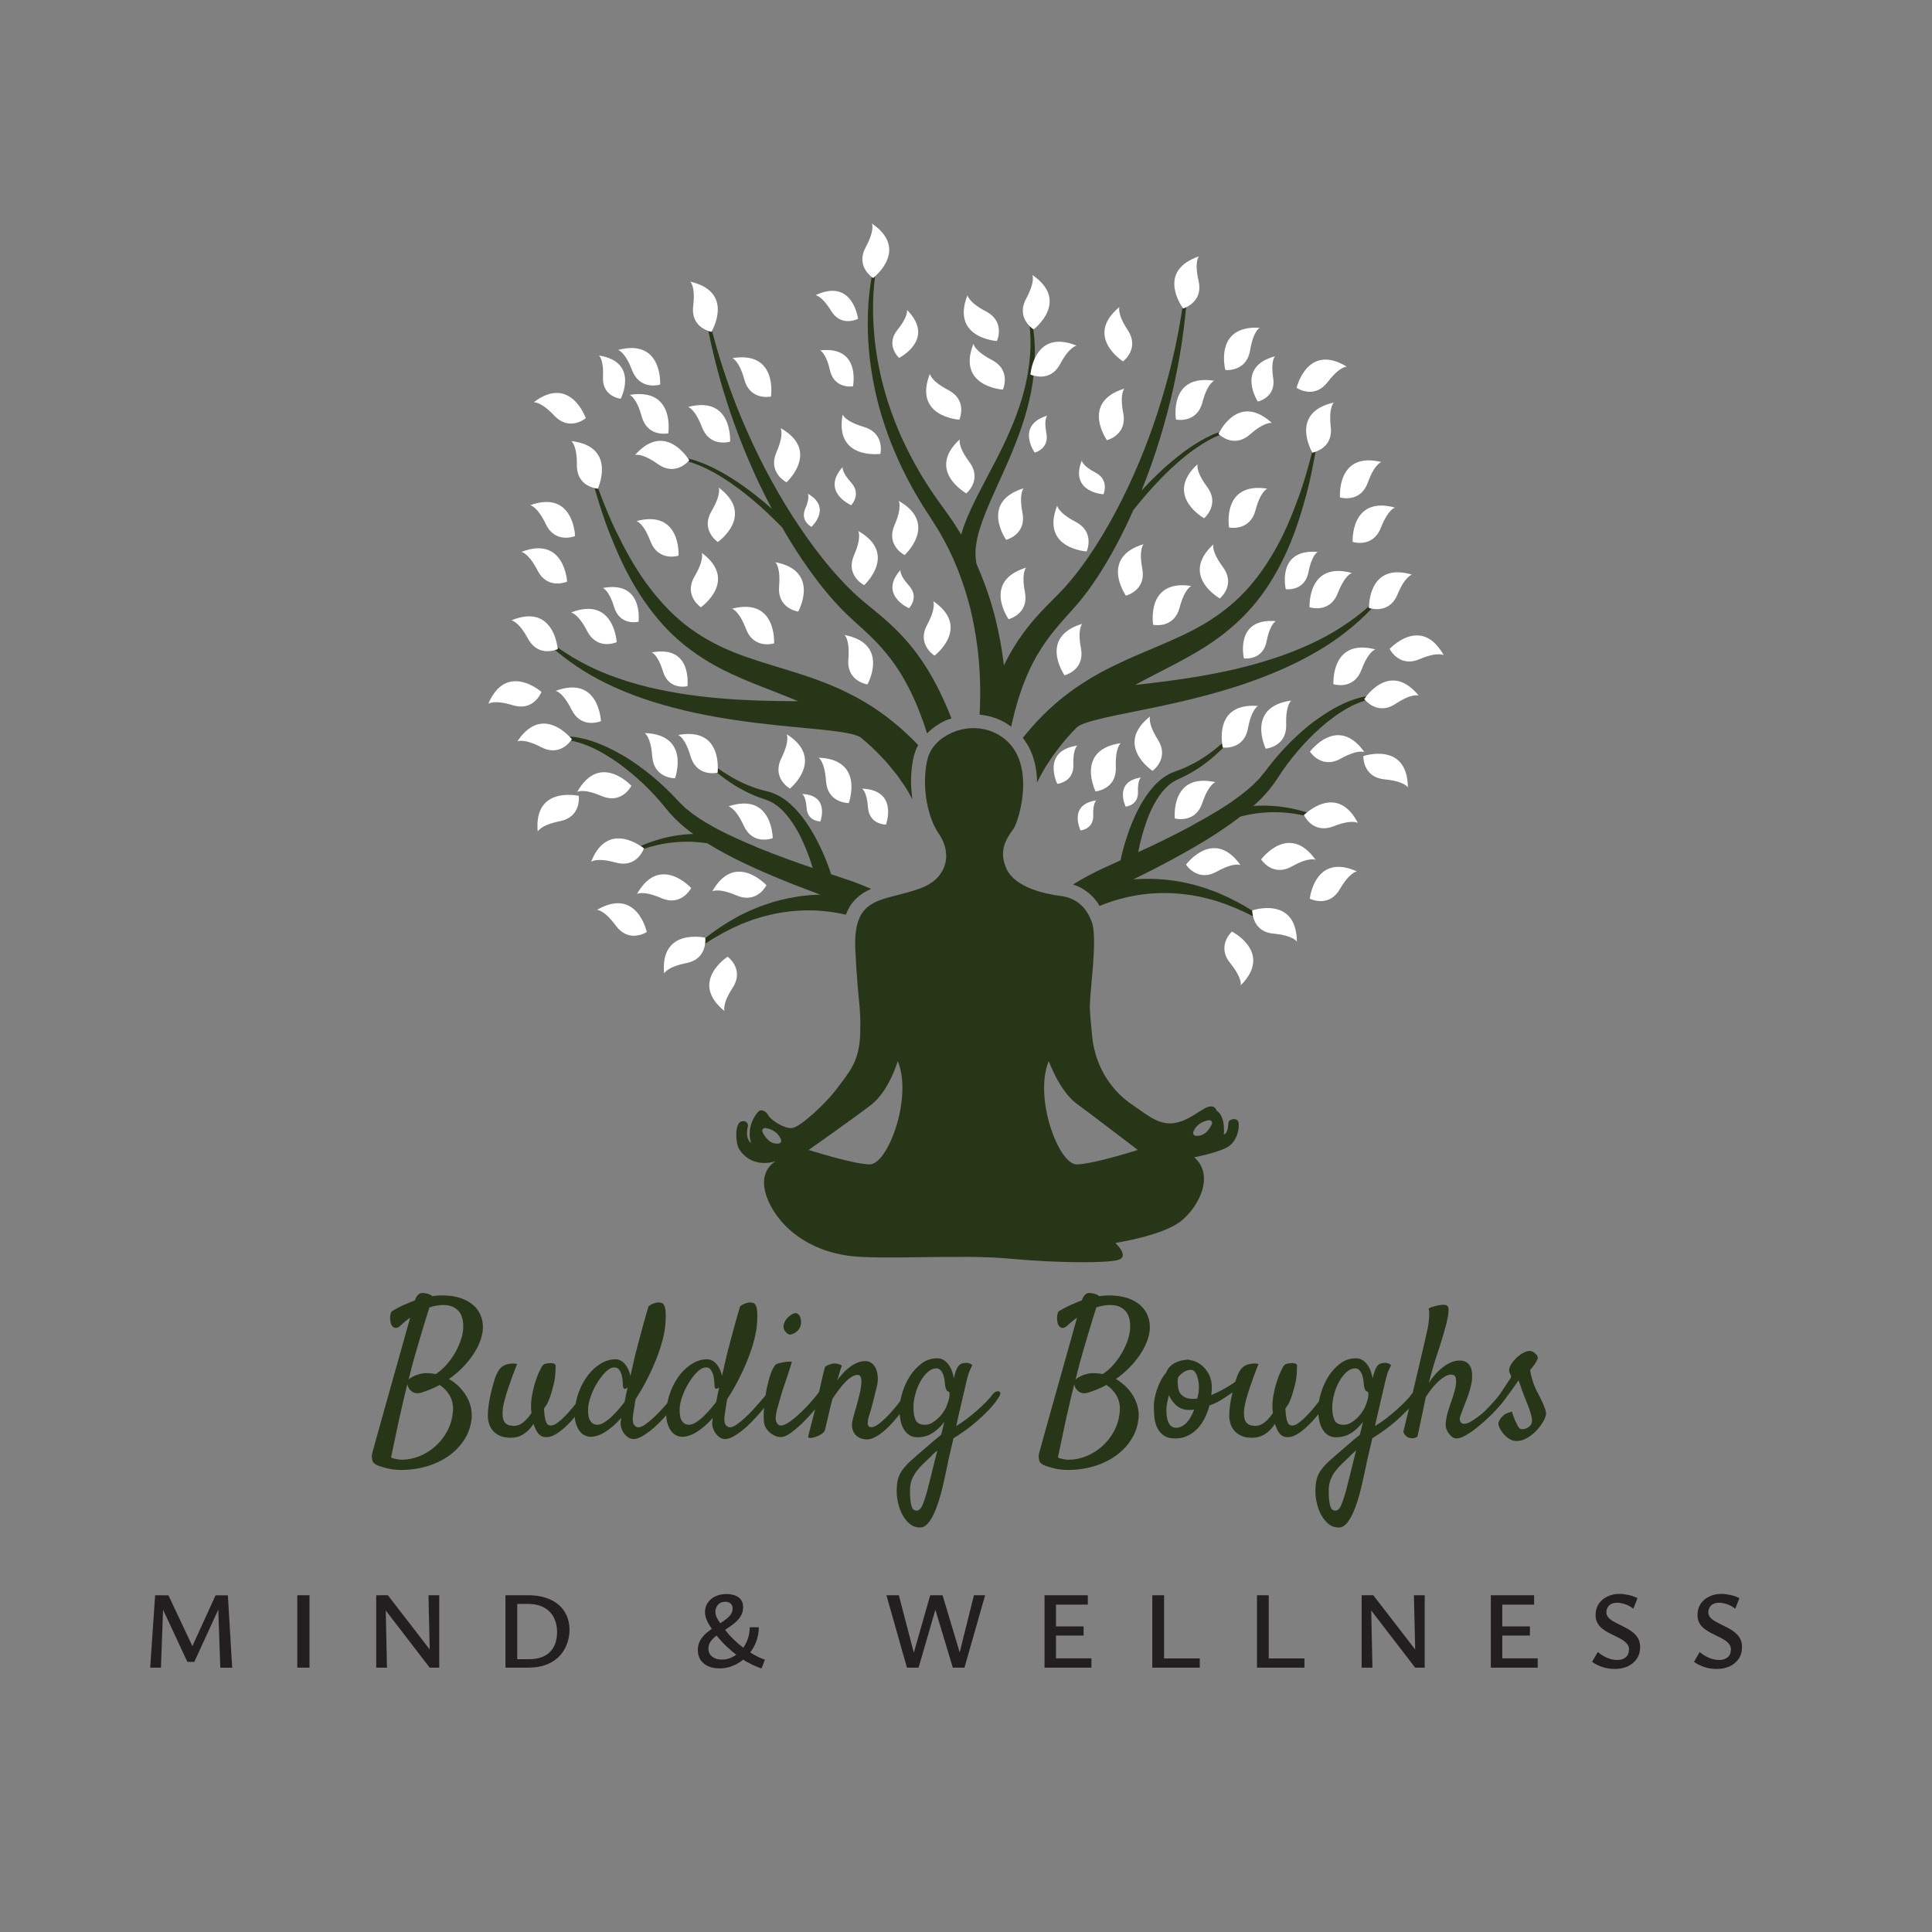 <?xml version="1.0" encoding="UTF-8"?>
<svg xmlns="http://www.w3.org/2000/svg" id="Layer_1" viewBox="0 0 400 400">
  <rect x="0" y="0" width="400" height="400" fill="#808080" stroke="none"/>
  <path d="m172.05,64.33c1.93,3.17,4.94,2,5.6,1.67,0,0-1.06-8.54-8.82-4.88,0,0,1.29.04,3.22,3.21Z" style="fill:#fff; stroke-width:0px;"></path>
  <path d="m196.98,148.73c-.03-.09-.06-.18-.1-.27-1.42-3.58-3.08-7.11-5.2-10.43-2.08-3.33-4.7-6.4-7.58-9.01-1.43-1.31-2.92-2.51-4.34-3.68l-1.06-.88-1-.86-.98-.9-.96-.94c-2.54-2.54-4.89-5.33-7.08-8.25-2.19-2.93-4.24-5.98-6.14-9.12-3.82-6.29-7.09-12.93-9.84-19.79-2.09-5.24-3.86-10.62-5.28-16.1-.07.13-.12.21-.12.21-.14-.03-.38-.1-.64-.19,1.13,5.63,2.63,11.19,4.47,16.65,2.35,6.92,5.22,13.68,8.67,20.17-.54-.47-1.08-.94-1.62-1.4-1.42-1.17-2.86-2.31-4.37-3.37-1.51-1.06-3.06-2.05-4.67-2.94-1.62-.88-3.3-1.66-5.05-2.25-.53-.18-1.07-.3-1.61-.44.16.23.24.37.24.37-.05.06-.14.16-.23.25.46.14.92.26,1.37.43,1.68.64,3.3,1.44,4.86,2.36,1.55.93,3.04,1.95,4.49,3.04,1.44,1.09,2.83,2.25,4.19,3.45,1.56,1.4,3.07,2.86,4.53,4.35,1.24,2.15,2.54,4.27,3.92,6.34,2.11,3.14,4.39,6.19,6.96,9.06l.98,1.06,1.02,1.04,1.06,1.02,1.04.96c1.39,1.26,2.74,2.47,3.99,3.73,2.5,2.52,4.63,5.27,6.34,8.34,1.74,3.04,3.1,6.34,4.26,9.74.15.45.28.91.43,1.37,1.17-1.19,2.48-2.04,3.71-2.63.44-.21.91-.31,1.36-.47Z" style="fill:#283618; stroke-width:0px;"></path>
  <path d="m176.41,187.01h0s0,0,0,0c.52-.68,1.12-1.26,1.76-1.74.7-.53,1.44-.91,2.19-1.24-1.47-.63-2.94-1.22-4.39-1.72l-3.9-1.31c-.11-.36-.22-.67-.33-1-.14-.39-.28-.77-.42-1.15-.29-.76-.6-1.5-.92-2.24-.65-1.48-1.38-2.93-2.21-4.34-.82-1.41-1.76-2.79-2.86-4.07-.55-.64-1.16-1.25-1.8-1.83-.66-.57-1.38-1.09-2.16-1.54-.41-.21-.8-.42-1.24-.58-.21-.09-.43-.17-.65-.23l-.33-.1-.3-.08-1.04-.26c-.35-.09-.69-.21-1.04-.31-1.38-.45-2.74-1.02-4.05-1.69-1.4-.73-2.77-1.58-4.08-2.51-.01.56-.06.91-.06.91-.02,0-.07.01-.1.02,1.15.94,2.35,1.8,3.61,2.59,1.3.8,2.67,1.51,4.08,2.11.36.14.71.3,1.07.42l1.09.37c.71.23,1.38.54,2,.94.62.41,1.19.89,1.72,1.41.52.54,1.01,1.1,1.46,1.71.89,1.21,1.66,2.52,2.32,3.87.98,2.02,1.79,4.12,2.43,6.28-1.77-.6-3.53-1.21-5.27-1.85-2.06-.75-4.08-1.53-6.1-2.35-.71-.34-1.44-.65-2.17-.93-1.38-.6-2.76-1.22-4.1-1.87-2-.94-3.88-2.01-5.69-3.15l-1.3-.9c-.23-.15-.43-.3-.62-.47l-.6-.48-.6-.48-.52-.52-.53-.52c-.09-.09-.17-.16-.28-.27l-.31-.33c-1.65-1.8-3.42-3.46-5.28-4.99-1.87-1.53-3.81-2.96-5.89-4.16-2.08-1.21-4.25-2.27-6.54-3.03-.59-.16-1.15-.37-1.75-.48-.59-.13-1.17-.27-1.78-.33-.33-.06-.67-.06-1.01-.08.29.3.46.51.46.51-.05.07-.12.18-.21.3,1.3.26,2.57.67,3.8,1.19,2.1.9,4.08,2.09,5.95,3.41,1.87,1.33,3.64,2.81,5.3,4.39,1.67,1.58,3.23,3.28,4.66,5.08,1.46,1.81,3.16,3.43,5.03,4.82.21.15.43.3.64.45-.19,0-.37.01-.56.02-2.4.13-4.76.55-7.01,1.24-1.14.35-2.25.75-3.33,1.23.41.27.66.48.66.48-.01.03-.04.08-.05.12.97-.32,1.95-.6,2.94-.82,2.21-.49,4.49-.7,6.75-.65,1.18.03,2.35.14,3.51.32.76.47,1.52.93,2.3,1.36,4.03,2.28,8.26,4.18,12.53,5.95,2.82,1.17,5.67,2.25,8.53,3.31-1.65.04-3.29.18-4.91.45-2.24.35-4.43.88-6.52,1.64l-.79.27c-.26.09-.51.21-.77.31l-1.53.63-1.48.71-.74.36-.72.4c-2.26,1.24-4.37,2.68-6.36,4.23.02.25.03.66-.03,1.17,2.25-1.48,4.59-2.79,7.06-3.86l.72-.32.73-.27,1.46-.55,1.49-.46c.25-.07.5-.16.75-.22l.76-.18c2.02-.52,4.09-.83,6.16-.97,3.36-.24,6.75.07,10.04.81.34-.86.73-1.67,1.26-2.37h0Z" style="fill:#283618; stroke-width:0px;"></path>
  <path d="m189.06,157.21c.2-1.06.55-2.03,1-2.9,0-.02.02-.03.03-.04-.42-.43-.8-.88-1.24-1.29l-1.31-1.24c-1.73-1.61-3.58-3.11-5.52-4.46h0s0,0,0,0c-1.99-1.39-4.08-2.63-6.21-3.68l-1.57-.77c-.53-.24-1.06-.46-1.58-.69-1.05-.48-2.11-.85-3.16-1.27-2.09-.77-4.18-1.46-6.2-2.07-4.07-1.25-7.92-2.36-11.54-3.82-3.6-1.46-6.94-3.32-9.98-5.72-3.03-2.4-5.7-5.36-8.06-8.63-2.37-3.26-4.34-6.88-6.14-10.59-1.43-2.9-2.61-5.92-3.76-8.96-.02.05-.04.09-.04.09-.15-.01-.39-.06-.68-.12.94,3.21,1.92,6.41,3.17,9.51,1.53,3.89,3.25,7.72,5.44,11.29,2.18,3.57,4.74,6.94,7.81,9.81,3.07,2.86,6.59,5.22,10.33,7.1,4.99,2.5,10.3,4.26,15.4,6.42l-3.58-.03c-5.75-.08-11.43-.34-17.06-1.03-5.62-.71-11.21-1.8-16.58-3.68-4.45-1.51-8.7-3.64-12.6-6.4.03.21.04.35.04.35-.12.05-.31.12-.54.19,3.69,3.14,7.85,5.72,12.27,7.69,5.32,2.42,10.96,4.06,16.65,5.31,5.71,1.22,11.49,2.01,17.28,2.61l8.69.85c1.45.15,2.89.3,4.32.52.72.11,1.43.23,2.12.4.35.09.7.17,1.02.3.16.07.34.1.49.19l.38.2c1.5,1.22,2.92,2.54,4.25,3.94l1.06,1.14c.36.37.67.8,1,1.19l.99,1.21c.34.4.6.84.91,1.26.59.85,1.21,1.68,1.7,2.6l.78,1.35.07.12c-.16-1.17-.29-2.37-.29-3.6,0-1.53.13-3.1.43-4.65Z" style="fill:#283618; stroke-width:0px;"></path>
  <path d="m209.37,150.43c.05-.22.08-.44.13-.66.8-3.49,1.81-6.92,3.22-10.13,1.38-3.23,3.21-6.18,5.44-8.95,1.11-1.39,2.33-2.73,3.58-4.13l.94-1.06.95-1.12.91-1.14.87-1.16c2.26-3.12,4.21-6.38,5.98-9.73,1.16-2.21,2.24-4.45,3.24-6.71,1.3-1.64,2.65-3.25,4.06-4.8,1.22-1.33,2.48-2.63,3.8-3.87,1.33-1.23,2.7-2.4,4.15-3.49,1.45-1.07,2.98-2.04,4.58-2.85.43-.21.88-.38,1.32-.57-.1-.09-.2-.17-.26-.23,0,0,.07-.15.2-.39-.52.2-1.05.37-1.55.6-1.68.77-3.27,1.72-4.79,2.76-1.51,1.06-2.95,2.21-4.34,3.41-1.38,1.21-2.71,2.49-3.99,3.81-.5.51-.98,1.04-1.47,1.56,2.75-6.81,4.91-13.84,6.52-20.96,1.27-5.62,2.18-11.31,2.72-17.02-.25.12-.48.21-.62.26,0,0-.06-.08-.14-.2-.84,5.6-2.04,11.13-3.58,16.56-2.02,7.11-4.58,14.06-7.73,20.71-1.56,3.33-3.29,6.57-5.16,9.71-1.88,3.13-3.92,6.16-6.18,8.95l-.86,1.03-.88,1-.91.96-.96.98c-1.3,1.31-2.65,2.66-3.94,4.11-2.59,2.9-4.88,6.22-6.6,9.75-.06.12-.11.23-.17.35-.51-4.35-1.39-8.67-2.63-12.87-.84-2.74-1.85-5.44-3.01-8.06-.06-.23-.11-.47-.14-.71-.12-.99-.17-2.03,0-3.11.25-2.15,1.01-4.37,1.85-6.55,1.74-4.38,3.94-8.73,5.77-13.24,1.85-4.5,3.41-9.2,4.12-14.06.07-.47.1-.95.15-1.43-.26-.07-.48-.15-.61-.2,0,0,.12-1.61.86-3.26.03-.81.07-1.61.04-2.42-.05-1.24-.15-2.47-.31-3.7-.18-.12-.45-.32-.75-.62.12,1.44.2,2.88.16,4.32-.06,2.39-.38,4.75-.87,7.08-.97,4.66-2.75,9.1-4.82,13.4-2.06,4.31-4.49,8.46-6.58,12.93-.53,1.12-1.01,2.27-1.45,3.47-.22.59-.4,1.21-.6,1.83l-.03.13c-.08-.13-.15-.26-.23-.39-.71-1.12-1.38-2.27-2.18-3.34l-1.15-1.63-1.11-1.54c-.76-1.02-1.44-2.09-2.15-3.14-.36-.52-.67-1.07-1.01-1.61-.33-.54-.68-1.07-.98-1.63-1.27-2.2-2.43-4.45-3.49-6.76-1.03-2.32-1.96-4.69-2.76-7.11-1.56-4.84-2.61-9.87-3-14.97-.2-2.55-.25-5.11-.11-7.67.07-1.24.18-2.48.34-3.71-.25.23-.42.36-.42.36-.07-.05-.17-.12-.28-.2-.2,1.16-.37,2.32-.5,3.48-.27,2.59-.36,5.2-.29,7.81.14,5.22.95,10.42,2.29,15.48.69,2.53,1.53,5.02,2.47,7.47.97,2.44,2.05,4.84,3.25,7.18.29.59.62,1.16.93,1.74.32.57.61,1.16.96,1.72.68,1.13,1.33,2.27,2.06,3.37l1.07,1.66,1,1.59c.7,1.04,1.27,2.16,1.89,3.25,2.38,4.41,4.09,9.14,5.32,13.98,1.16,4.86,1.83,9.84,1.98,14.84.08,2.34.04,4.69-.08,7.03,1.83.18,3.63.7,5.29,1.65.44.25.83.55,1.23.84Z" style="fill:#283618; stroke-width:0px;"></path>
  <path d="m282.88,144.18c-.33.06-.67.09-.99.18-.59.12-1.16.32-1.73.51-.58.17-1.12.43-1.69.65-2.2.99-4.25,2.27-6.19,3.69-1.95,1.41-3.73,3.04-5.43,4.75-1.69,1.72-3.28,3.55-4.73,5.51l-.28.36c-.09.12-.16.2-.25.3l-.47.57-.46.57-.55.54-.54.54c-.18.18-.36.36-.57.53l-1.2,1.03c-1.68,1.32-3.44,2.59-5.33,3.73-1.27.79-2.57,1.54-3.88,2.28-.7.36-1.39.74-2.06,1.15-1.92,1.02-3.85,2.01-5.82,2.97-1.66.82-3.35,1.61-5.05,2.38.42-2.21,1-4.39,1.76-6.49.52-1.42,1.14-2.8,1.9-4.09.38-.65.81-1.26,1.27-1.85.48-.58,1-1.11,1.57-1.58.58-.47,1.21-.84,1.89-1.14l1.04-.48c.35-.16.68-.36,1.02-.53,1.34-.74,2.63-1.59,3.84-2.52,1.17-.92,2.28-1.9,3.32-2.95-.03,0-.08,0-.1,0,0,0-.08-.35-.15-.9-1.2,1.06-2.47,2.05-3.79,2.92-1.24.81-2.53,1.51-3.86,2.1-.33.14-.66.3-1,.42l-1.01.37-.29.11-.32.13c-.22.08-.42.18-.62.29-.42.2-.79.45-1.17.7-.73.52-1.39,1.12-1.99,1.75-.58.64-1.12,1.31-1.6,2.01-.96,1.39-1.75,2.85-2.42,4.34-.68,1.49-1.25,3.01-1.74,4.55-.25.77-.48,1.55-.69,2.33-.1.39-.21.79-.3,1.18-.08.34-.15.66-.23,1.03l-3.74,1.71c-2.02.95-4.09,2.03-6.1,3.29.68.23,1.34.51,1.97.88h0s0,0,0,0h0c1.29.76,2.41,1.82,3.28,3.12h0s0,0,0,0h0c.09.14.14.31.22.45,3.83-1.57,7.94-2.51,12.08-2.65,2.08-.08,4.17.01,6.23.32l.77.1c.26.04.51.1.77.14l1.53.3,1.51.39.76.2.74.24c2.56.8,5.03,1.87,7.42,3.1-.12-.5-.15-.91-.15-1.16-2.14-1.34-4.39-2.55-6.77-3.55l-.75-.32-.77-.28-1.55-.56-1.59-.47c-.27-.07-.53-.16-.8-.23l-.81-.19c-2.16-.53-4.39-.83-6.66-.95-1.63-.09-3.28-.07-4.93.07,2.73-1.35,5.46-2.72,8.14-4.18,4.06-2.2,8.07-4.53,11.84-7.22.73-.51,1.45-1.04,2.15-1.59,1.13-.3,2.29-.54,3.46-.69,2.25-.29,4.53-.31,6.78-.05,1.01.11,2.01.29,3.01.51-.02-.03-.05-.09-.06-.11,0,0,.22-.23.61-.54-1.12-.36-2.27-.64-3.44-.87-2.31-.45-4.7-.62-7.1-.5-.19,0-.37.02-.56.04.2-.17.4-.34.59-.52,1.71-1.57,3.24-3.36,4.5-5.31,1.23-1.94,2.61-3.79,4.1-5.53,1.49-1.75,3.09-3.4,4.82-4.92,1.72-1.51,3.57-2.9,5.57-4.01,1.16-.65,2.39-1.19,3.65-1.58-.1-.11-.18-.2-.24-.27,0,0,.15-.23.41-.56Z" style="fill:#283618; stroke-width:0px;"></path>
  <path d="m214.73,161.96c.31-.63.65-1.24.99-1.86.26-.45.48-.92.77-1.35l.86-1.3c.29-.43.55-.88.87-1.29l.94-1.24c1.17-1.54,2.45-2.99,3.81-4.36l.35-.24c.13-.1.31-.16.46-.24.31-.16.65-.28.99-.4.68-.24,1.37-.44,2.07-.62,1.4-.37,2.82-.67,4.24-.97l8.56-1.75c5.7-1.2,11.37-2.59,16.92-4.39,5.53-1.83,10.97-4.05,16.01-7.01,4.19-2.41,8.06-5.41,11.41-8.92-.23-.05-.43-.09-.56-.13,0,0,0-.14,0-.35-3.59,3.15-7.6,5.71-11.86,7.68-5.14,2.42-10.59,4.09-16.1,5.38-5.54,1.27-11.16,2.12-16.87,2.8l-3.56.41c4.85-2.68,9.95-4.98,14.65-7.99,3.53-2.26,6.78-4.97,9.54-8.13,2.75-3.17,4.96-6.79,6.75-10.57,1.81-3.78,3.12-7.77,4.24-11.8.92-3.22,1.56-6.5,2.16-9.79-.27.1-.52.17-.66.19,0,0-.02-.03-.05-.08-.83,3.15-1.69,6.28-2.81,9.3-1.4,3.88-2.99,7.68-5.01,11.17-2,3.49-4.35,6.71-7.12,9.42-2.77,2.7-5.9,4.9-9.34,6.72-3.45,1.83-7.16,3.33-11.08,5-1.95.82-3.95,1.73-5.96,2.71-1,.52-2.01,1-3.01,1.59-.5.28-1,.56-1.5.85l-1.48.93c-2.01,1.26-3.95,2.71-5.79,4.3,0,0,0,0,0,0h0c-1.78,1.55-3.47,3.22-5.02,5.01l-1.17,1.37c-.22.25-.41.51-.6.77.67.87,1.24,1.78,1.65,2.73.93,2.14,1.26,4.36,1.3,6.46Z" style="fill:#283618; stroke-width:0px;"></path>
  <path d="m154.11,78.59c1.1,4.01,4.7,3.67,5.51,3.52,0,0,1.48-9.52-7.99-7.96,0,0,1.38.44,2.48,4.44Z" style="fill:#fff; stroke-width:0px;"></path>
  <path d="m162.84,99.85s7.12-6.48-1.23-11.22c0,0,.8,1.21-.86,5.02-1.66,3.81,1.36,5.81,2.09,6.2Z" style="fill:#fff; stroke-width:0px;"></path>
  <path d="m178.86,88.39c-3.99-1.18-4.4-2.56-4.4-2.56-1.73,9.44,7.81,8.14,7.81,8.14.17-.81.57-4.4-3.41-5.58Z" style="fill:#fff; stroke-width:0px;"></path>
  <path d="m187.29,114.92s7.12-6.48-1.23-11.22c0,0,.8,1.21-.86,5.02-1.66,3.81,1.36,5.81,2.09,6.2Z" style="fill:#fff; stroke-width:0px;"></path>
  <path d="m178.91,121.15s7.12-6.48-1.23-11.22c0,0,.8,1.21-.86,5.02-1.66,3.81,1.36,5.81,2.09,6.2Z" style="fill:#fff; stroke-width:0px;"></path>
  <path d="m168,109.08s4.35-3.96-.75-6.86c0,0,.49.74-.52,3.07s.83,3.55,1.27,3.79Z" style="fill:#fff; stroke-width:0px;"></path>
  <path d="m130.37,81.76s1.38.44,2.48,4.44c1.1,4.01,4.7,3.67,5.51,3.52,0,0,1.48-9.52-7.99-7.96Z" style="fill:#fff; stroke-width:0px;"></path>
  <path d="m114.76,86.06c2.85,3.02,5.88,1.04,6.52.52,0,0-3.15-9.1-10.79-3.29,0,0,1.42-.26,4.27,2.76Z" style="fill:#fff; stroke-width:0px;"></path>
  <path d="m124.84,78.05c-.19,3.69,2.95,4.42,3.68,4.51,0,0,3.91-7.63-4.53-8.96,0,0,1.04.76.85,4.45Z" style="fill:#fff; stroke-width:0px;"></path>
  <path d="m148.62,112.22s7.87-5.55.17-11.28c0,0,.64,1.3-1.47,4.87-2.12,3.58.63,5.94,1.3,6.41Z" style="fill:#fff; stroke-width:0px;"></path>
  <path d="m145.11,125.73s7.87-5.55.17-11.28c0,0,.64,1.3-1.47,4.87-2.12,3.58.63,5.94,1.3,6.41Z" style="fill:#fff; stroke-width:0px;"></path>
  <path d="m115.43,134.04c-.23-1.66-1.67-8.85-9.55-5.6,0,0,1.44.11,3.42,3.77,1.67,3.09,4.38,2.75,5.63,2.37.23-.07.42-.14.54-.19,0,0-.01-.14-.04-.35Z" style="fill:#fff; stroke-width:0px;"></path>
  <path d="m163.55,163.27s7.43-6.13-.68-11.26c0,0,.74,1.24-1.1,4.97-1.84,3.73,1.07,5.87,1.78,6.29Z" style="fill:#fff; stroke-width:0px;"></path>
  <path d="m175.72,166.27s3.35-9.03-6.24-9.4c0,0,1.26.7,1.54,4.85.28,4.15,3.88,4.54,4.7,4.55Z" style="fill:#fff; stroke-width:0px;"></path>
  <path d="m166.08,164.39s.76.42.93,2.93c.17,2.5,2.34,2.74,2.84,2.74,0,0,2.02-5.45-3.77-5.67Z" style="fill:#fff; stroke-width:0px;"></path>
  <path d="m183.43,170.73s2.65-7.16-4.95-7.45c0,0,1,.56,1.22,3.84.22,3.29,3.07,3.6,3.73,3.61Z" style="fill:#fff; stroke-width:0px;"></path>
  <path d="m148.61,159.07c.04-2.34-.57-8.3-8.2-6.9,0,0,1.39.41,2.56,4.4,1.14,3.87,4.54,3.6,5.48,3.43.03,0,.08-.01.1-.02,0,0,.05-.36.06-.91Z" style="fill:#fff; stroke-width:0px;"></path>
  <path d="m139.76,161.13s3.3-9.05-6.29-9.36c0,0,1.27.7,1.57,4.84.3,4.14,3.9,4.52,4.73,4.52Z" style="fill:#fff; stroke-width:0px;"></path>
  <path d="m159.98,173.54s-.05-9.63-9.16-6.59c0,0,1.43.21,3.16,3.99,1.72,3.78,5.23,2.88,6,2.6Z" style="fill:#fff; stroke-width:0px;"></path>
  <path d="m117.92,152.53c-1.48-1.55-6.38-5.74-10.81.97,0,0,1.26-.71,4.95,1.2,3.3,1.71,5.4-.39,6.12-1.36.09-.11.16-.22.21-.3,0,0-.17-.21-.46-.51Z" style="fill:#fff; stroke-width:0px;"></path>
  <path d="m111.32,172.18s.53-1.35,4.61-2.16,3.99-4.44,3.9-5.25c0,0-9.39-2.14-8.5,7.42Z" style="fill:#fff; stroke-width:0px;"></path>
  <path d="m146,194.23s0-.07,0-.09c0,0-9.39-2.14-8.5,7.42,0,0,.53-1.35,4.61-2.16,2.92-.59,3.69-2.6,3.87-4,.06-.5.06-.92.03-1.17Z" style="fill:#fff; stroke-width:0px;"></path>
  <path d="m151.68,204.53c2.27-3.48-.38-5.96-1.03-6.46,0,0-8.1,5.21-.65,11.26,0,0-.59-1.32,1.68-4.81Z" style="fill:#fff; stroke-width:0px;"></path>
  <path d="m143.09,183.84s-6.5-7.11-11.21,1.25c0,0,1.2-.8,5.02.85,3.81,1.65,5.81-1.37,6.2-2.1Z" style="fill:#fff; stroke-width:0px;"></path>
  <path d="m123.6,188.38s1.44-.08,3.9,3.27c2.46,3.35,5.7,1.76,6.41,1.32,0,0-2.01-9.42-10.31-4.59Z" style="fill:#fff; stroke-width:0px;"></path>
  <path d="m132.65,175.17c-1.89-1.25-7.38-4.06-10.27,3.26,0,0,1.08-.96,5.09.15,3.85,1.07,5.43-1.89,5.8-2.81.01-.04.04-.09.05-.12,0,0-.25-.2-.66-.48Z" style="fill:#fff; stroke-width:0px;"></path>
  <path d="m140.49,115.05s.57-9.61-8.71-7.17c0,0,1.41.31,2.89,4.19,1.48,3.88,5.03,3.21,5.82,2.98Z" style="fill:#fff; stroke-width:0px;"></path>
  <path d="m130.86,76.64c1.48,3.88,5.03,3.21,5.82,2.98,0,0,.57-9.61-8.71-7.17,0,0,1.41.31,2.89,4.19Z" style="fill:#fff; stroke-width:0px;"></path>
  <path d="m151.16,91.43s.57-9.61-8.71-7.17c0,0,1.41.31,2.89,4.19,1.48,3.88,5.03,3.21,5.82,2.98Z" style="fill:#fff; stroke-width:0px;"></path>
  <path d="m142.46,94.94c-1.05-1.52-5.46-7-10.99-.73,0,0,1.34-.54,4.73,1.87,3.05,2.16,5.43.33,6.26-.52.09-.1.18-.19.23-.25,0,0-.08-.14-.24-.37Z" style="fill:#fff; stroke-width:0px;"></path>
  <path d="m113,108.52c1.8,3.74,5.29,2.77,6.06,2.47,0,0-.25-9.63-9.29-6.4,0,0,1.44.18,3.24,3.93Z" style="fill:#fff; stroke-width:0px;"></path>
  <path d="m123.81,101.09c.36-.85,3.49-8.72-5.53-9.77,0,0,1.21.8,1.16,4.96-.04,3.42,2.35,4.47,3.66,4.77.28.07.53.11.68.12,0,0,.02-.04.04-.09Z" style="fill:#fff; stroke-width:0px;"></path>
  <path d="m154.45,130.22c1.48,3.88,5.03,3.21,5.82,2.98,0,0,.57-9.61-8.71-7.17,0,0,1.41.31,2.89,4.19Z" style="fill:#fff; stroke-width:0px;"></path>
  <path d="m165.26,126.62s4.68-8.42-4.75-10.23c0,0,1.14.89.79,5.03-.35,4.14,3.15,5.07,3.96,5.21Z" style="fill:#fff; stroke-width:0px;"></path>
  <path d="m179.6,141.7s4.68-8.42-4.75-10.23c0,0,1.14.89.79,5.03-.35,4.14,3.15,5.07,3.96,5.21Z" style="fill:#fff; stroke-width:0px;"></path>
  <path d="m127.15,125.69c1.09,3.59,4.33,3.2,5.05,3.04,0,0,1.11-8.61-7.39-6.99,0,0,1.25.36,2.34,3.95Z" style="fill:#fff; stroke-width:0px;"></path>
  <path d="m142.32,142.07s1.11-8.61-7.39-6.99c0,0,1.25.36,2.34,3.95,1.09,3.59,4.33,3.2,5.05,3.04Z" style="fill:#fff; stroke-width:0px;"></path>
  <path d="m118.22,126.81s1.44.14,3.34,3.84c1.9,3.69,5.36,2.63,6.12,2.31,0,0-.51-9.62-9.46-6.15Z" style="fill:#fff; stroke-width:0px;"></path>
  <path d="m111.29,118.11c1.9,3.69,5.36,2.63,6.12,2.31,0,0-.51-9.62-9.46-6.15,0,0,1.44.14,3.34,3.84Z" style="fill:#fff; stroke-width:0px;"></path>
  <path d="m112.1,143.25s-7.23-6.36-11.01,2.47c0,0,1.11-.93,5.08.29,3.97,1.22,5.63-2,5.93-2.76Z" style="fill:#fff; stroke-width:0px;"></path>
  <path d="m124.42,149.31s-.39-9.62-9.38-6.27c0,0,1.44.16,3.29,3.88,1.86,3.72,5.33,2.69,6.09,2.39Z" style="fill:#fff; stroke-width:0px;"></path>
  <path d="m130.72,162.69s-6.51-7.1-11.21,1.27c0,0,1.2-.8,5.02.84,3.82,1.64,5.81-1.38,6.19-2.11Z" style="fill:#fff; stroke-width:0px;"></path>
  <path d="m158.68,183.28s-6.51-7.1-11.21,1.27c0,0,1.2-.8,5.02.84,3.82,1.64,5.81-1.38,6.19-2.11Z" style="fill:#fff; stroke-width:0px;"></path>
  <path d="m214,68.2s7.65-5.85-.27-11.28c0,0,.69,1.27-1.28,4.93-1.48,2.75-.25,4.7.75,5.69.3.3.58.5.75.62.01,0,.04.03.05.04Z" style="fill:#fff; stroke-width:0px;"></path>
  <path d="m193.49,135.74s7.65-5.85-.27-11.28c0,0,.69,1.27-1.28,4.93-1.97,3.66.86,5.91,1.55,6.35Z" style="fill:#fff; stroke-width:0px;"></path>
  <path d="m188.2,125.93c.4-.43,1.99-2.49-.02-4.7-2.01-2.21-1.75-3.21-1.75-3.21-4.58,5.16,1.77,7.91,1.77,7.91Z" style="fill:#fff; stroke-width:0px;"></path>
  <path d="m176.23,104.6c.4-.43,1.99-2.49-.02-4.7-2.01-2.21-1.75-3.21-1.75-3.21-4.58,5.16,1.77,7.91,1.77,7.91Z" style="fill:#fff; stroke-width:0px;"></path>
  <path d="m176.6,79.98s1.71-8.43-6.81-7.43c0,0,1.21.45,2.03,4.07.82,3.62,4.05,3.47,4.78,3.37Z" style="fill:#fff; stroke-width:0px;"></path>
  <path d="m187.77,64.14s.4,1.23-1.94,4.12-.22,5.33.32,5.84c0,0,7.68-3.88,1.62-9.95Z" style="fill:#fff; stroke-width:0px;"></path>
  <path d="m258.82,72.54c.68-4.1,2-4.68,2-4.68-9.58-.56-7.12,8.75-7.12,8.75.82.07,4.44.03,5.12-4.07Z" style="fill:#fff; stroke-width:0px;"></path>
  <path d="m274.88,79.1c2.52-3.3,3.96-3.19,3.96-3.19-8.2-4.99-10.39,4.39-10.39,4.39.69.45,3.91,2.11,6.43-1.2Z" style="fill:#fff; stroke-width:0px;"></path>
  <path d="m260.41,83.14c.71-.17,3.76-1.22,3.19-4.87-.57-3.65.39-4.51.39-4.51-8.25,2.21-3.57,9.38-3.57,9.38Z" style="fill:#fff; stroke-width:0px;"></path>
  <path d="m249.29,107.3c.62-.54,3.1-3.18.63-6.51-2.48-3.34-1.97-4.69-1.97-4.69-7.06,6.5,1.35,11.2,1.35,11.2Z" style="fill:#fff; stroke-width:0px;"></path>
  <path d="m252.56,123.91c.62-.54,3.1-3.18.63-6.51-2.48-3.34-1.97-4.69-1.97-4.69-7.06,6.5,1.35,11.2,1.35,11.2Z" style="fill:#fff; stroke-width:0px;"></path>
  <path d="m283.43,125.88c.12.04.32.09.56.13,1.29.25,4.01.31,5.35-2.94,1.59-3.84,3.01-4.1,3.01-4.1-8.17-2.41-8.86,4.89-8.91,6.57,0,.21,0,.35,0,.35Z" style="fill:#fff; stroke-width:0px;"></path>
  <path d="m238.61,159.6c.66-.49,3.34-2.93,1.12-6.45-2.22-3.51-1.61-4.83-1.61-4.83-7.53,5.95.49,11.27.49,11.27Z" style="fill:#fff; stroke-width:0px;"></path>
  <path d="m223.73,171.93c.51-.06,2.71-.54,2.61-3.12-.1-2.58.64-3.1.64-3.1-5.91.85-3.26,6.22-3.26,6.22Z" style="fill:#fff; stroke-width:0px;"></path>
  <path d="m231.02,158.84c-.15-4.15,1.03-4.98,1.03-4.98-9.5,1.36-5.23,10-5.23,10,.82-.1,4.36-.86,4.2-5.01Z" style="fill:#fff; stroke-width:0px;"></path>
  <path d="m233.06,167.01c.49-.06,2.63-.52,2.54-3.02-.09-2.5.62-3.01.62-3.01-5.73.82-3.16,6.03-3.16,6.03Z" style="fill:#fff; stroke-width:0px;"></path>
  <path d="m218.9,162.29c.65-.08,3.45-.68,3.33-3.97-.12-3.29.82-3.95.82-3.95-7.53,1.08-4.15,7.92-4.15,7.92Z" style="fill:#fff; stroke-width:0px;"></path>
  <path d="m253.29,154.78c.95.08,4.36-.02,5.09-3.98.76-4.09,2.09-4.64,2.09-4.64-7.73-.6-7.73,5.39-7.44,7.71.07.55.15.9.15.9.02,0,.07,0,.1,0Z" style="fill:#fff; stroke-width:0px;"></path>
  <path d="m262.06,155.01c.82-.09,4.36-.84,4.23-4.99-.13-4.15,1.06-4.98,1.06-4.98-9.51,1.31-5.29,9.97-5.29,9.97Z" style="fill:#fff; stroke-width:0px;"></path>
  <path d="m243.23,169.45c.8.2,4.38.73,5.7-3.21,1.32-3.94,2.72-4.3,2.72-4.3-9.37-2.08-8.42,7.51-8.42,7.51Z" style="fill:#fff; stroke-width:0px;"></path>
  <path d="m282.88,144.18c-.26.33-.41.56-.41.56.05.07.14.17.24.27.82.89,3.13,2.76,6.23.71,3.47-2.29,4.79-1.71,4.79-1.71-5.11-6.2-9.54-1.53-10.86.16Z" style="fill:#fff; stroke-width:0px;"></path>
  <path d="m282.26,156.54c-.01.82.28,4.43,4.42,4.82,4.14.39,4.81,1.67,4.81,1.67-.11-9.6-9.23-6.49-9.23-6.49Z" style="fill:#fff; stroke-width:0px;"></path>
  <path d="m263.7,193.3c4.14.39,4.81,1.67,4.81,1.67-.11-9.6-9.23-6.49-9.23-6.49,0,.02,0,.06,0,.09,0,.25.04.66.15,1.16.32,1.38,1.3,3.3,4.26,3.58Z" style="fill:#fff; stroke-width:0px;"></path>
  <path d="m255.05,192.88c-.6.57-2.97,3.3-.35,6.53,2.62,3.23,2.17,4.6,2.17,4.6,6.78-6.8-1.82-11.14-1.82-11.14Z" style="fill:#fff; stroke-width:0px;"></path>
  <path d="m261.1,177.94c.46.68,2.76,3.48,6.38,1.44,3.62-2.04,4.9-1.36,4.9-1.36-5.56-7.83-11.28-.08-11.28-.08Z" style="fill:#fff; stroke-width:0px;"></path>
  <path d="m271.18,186.06c.74.36,4.14,1.61,6.23-1.98,2.09-3.59,3.54-3.66,3.54-3.66-8.76-3.94-9.77,5.64-9.77,5.64Z" style="fill:#fff; stroke-width:0px;"></path>
  <path d="m270.04,168.88c.46.87,2.34,3.65,6.06,2.19,3.87-1.52,5.04-.68,5.04-.68-3.63-6.98-8.81-3.61-10.56-2.17-.38.32-.61.54-.61.54.01.03.05.08.06.11Z" style="fill:#fff; stroke-width:0px;"></path>
  <path d="m254.46,109.21c.81.15,4.42.45,5.48-3.57,1.06-4.02,2.44-4.47,2.44-4.47-9.49-1.47-7.92,8.04-7.92,8.04Z" style="fill:#fff; stroke-width:0px;"></path>
  <path d="m232.51,74.82c.65-.51,3.27-3,.98-6.47-2.29-3.47-1.72-4.79-1.72-4.79-7.4,6.11.74,11.26.74,11.26Z" style="fill:#fff; stroke-width:0px;"></path>
  <path d="m243.47,86.87c.81.15,4.42.45,5.48-3.57,1.06-4.02,2.44-4.47,2.44-4.47-9.49-1.47-7.92,8.04-7.92,8.04Z" style="fill:#fff; stroke-width:0px;"></path>
  <path d="m252.54,90.07c.92.76,3.47,2.33,6.28-.14,3.12-2.74,4.51-2.35,4.51-2.35-6.15-5.66-9.97.24-10.85,1.87-.13.24-.2.39-.2.39.06.06.16.14.26.23Z" style="fill:#fff; stroke-width:0px;"></path>
  <path d="m277.43,102.99c.8.22,4.36.82,5.77-3.09,1.4-3.91,2.81-4.24,2.81-4.24-9.33-2.27-8.58,7.33-8.58,7.33Z" style="fill:#fff; stroke-width:0px;"></path>
  <path d="m272.38,93.52c1.27-.44,3.53-1.73,3.14-5.13-.47-4.13.64-5.05.64-5.05-8.86,1.98-4.94,9.49-4.49,10.29.03.05.05.08.05.08.14-.03.39-.1.66-.19Z" style="fill:#fff; stroke-width:0px;"></path>
  <path d="m238.75,129.36c.81.15,4.42.45,5.48-3.57,1.06-4.02,2.44-4.47,2.44-4.47-9.49-1.47-7.92,8.04-7.92,8.04Z" style="fill:#fff; stroke-width:0px;"></path>
  <path d="m233.1,123.33c.79-.22,4.18-1.51,3.4-5.59-.78-4.08.27-5.08.27-5.08-9.19,2.79-3.66,10.67-3.66,10.67Z" style="fill:#fff; stroke-width:0px;"></path>
  <path d="m220.4,139.82c.79-.22,4.18-1.51,3.4-5.59-.78-4.08.27-5.08.27-5.08-9.19,2.79-3.66,10.67-3.66,10.67Z" style="fill:#fff; stroke-width:0px;"></path>
  <path d="m266.2,121.99c.74.08,4,.13,4.71-3.55.71-3.68,1.92-4.17,1.92-4.17-8.63-.73-6.62,7.72-6.62,7.72Z" style="fill:#fff; stroke-width:0px;"></path>
  <path d="m257.53,136.32c.74.08,4,.13,4.71-3.55.71-3.68,1.92-4.17,1.92-4.17-8.63-.73-6.62,7.72-6.62,7.72Z" style="fill:#fff; stroke-width:0px;"></path>
  <path d="m276.98,122.8c1.51-3.87,2.92-4.17,2.92-4.17-9.26-2.52-8.77,7.1-8.77,7.1.79.24,4.34.94,5.85-2.93Z" style="fill:#fff; stroke-width:0px;"></path>
  <path d="m280.05,112.19c.79.24,4.34.94,5.85-2.93,1.51-3.87,2.92-4.17,2.92-4.17-9.26-2.52-8.77,7.1-8.77,7.1Z" style="fill:#fff; stroke-width:0px;"></path>
  <path d="m287.71,134.35c.38.73,2.36,3.76,6.18,2.13s5.02-.82,5.02-.82c-4.67-8.39-11.21-1.31-11.21-1.31Z" style="fill:#fff; stroke-width:0px;"></path>
  <path d="m276.08,141.66c.79.23,4.35.89,5.81-3.01,1.46-3.89,2.87-4.2,2.87-4.2-9.29-2.4-8.68,7.21-8.68,7.21Z" style="fill:#fff; stroke-width:0px;"></path>
  <path d="m271.2,155.61c.46.69,2.75,3.49,6.38,1.46,3.63-2.03,4.91-1.35,4.91-1.35-5.55-7.84-11.28-.1-11.28-.1Z" style="fill:#fff; stroke-width:0px;"></path>
  <path d="m245.54,179c.46.68,2.75,3.49,6.38,1.46,3.63-2.03,4.91-1.35,4.91-1.35-5.55-7.84-11.28-.1-11.28-.1Z" style="fill:#fff; stroke-width:0px;"></path>
  <path d="m245.58,63.61c1.21-.57,3.34-2.11,2.57-5.45-.93-4.05.08-5.09.08-5.09-8.25,2.84-4.21,9.42-3.41,10.6.08.12.14.2.14.2.14-.04.36-.14.62-.26Z" style="fill:#fff; stroke-width:0px;"></path>
  <path d="m207.64,80.66c.32-.76,1.41-4.21-2.28-6.13-3.68-1.92-3.82-3.36-3.82-3.36-3.52,8.93,6.1,9.49,6.1,9.49Z" style="fill:#fff; stroke-width:0px;"></path>
  <path d="m222.7,108.04c-3.68-1.92-3.82-3.36-3.82-3.36-3.52,8.93,6.1,9.49,6.1,9.49.32-.76,1.41-4.21-2.28-6.13Z" style="fill:#fff; stroke-width:0px;"></path>
  <path d="m206.41,70.6c.32-.76,1.41-4.21-2.28-6.13-3.68-1.92-3.82-3.36-3.82-3.36-3.52,8.93,6.1,9.49,6.1,9.49Z" style="fill:#fff; stroke-width:0px;"></path>
  <path d="m228.45,102.34c.24-.56,1.04-3.1-1.67-4.51-2.71-1.41-2.81-2.47-2.81-2.47-2.59,6.57,4.48,6.98,4.48,6.98Z" style="fill:#fff; stroke-width:0px;"></path>
  <path d="m198.62,86.89c.32-.76,1.41-4.21-2.28-6.13-3.68-1.92-3.82-3.36-3.82-3.36-3.52,8.93,6.1,9.49,6.1,9.49Z" style="fill:#fff; stroke-width:0px;"></path>
  <path d="m232.55,85.53c-.79-4.08.25-5.08.25-5.08-9.18,2.82-3.62,10.69-3.62,10.69.79-.22,4.17-1.52,3.38-5.6Z" style="fill:#fff; stroke-width:0px;"></path>
  <path d="m213.96,77.75c1.28.37,3.92.64,5.55-2.41,1.96-3.66,3.4-3.78,3.4-3.78-5.25-2.14-7.63.34-8.7,2.73-.74,1.65-.86,3.26-.86,3.26.13.06.35.13.61.2Z" style="fill:#fff; stroke-width:0px;"></path>
  <path d="m214.22,93.72c.57-.16,2.99-1.09,2.42-4.02-.57-2.93.18-3.65.18-3.65-6.58,2.02-2.6,7.66-2.6,7.66Z" style="fill:#fff; stroke-width:0px;"></path>
  <path d="m208.82,128.2c.79-.22,4.17-1.52,3.38-5.6-.79-4.08.25-5.08.25-5.08-9.18,2.82-3.62,10.69-3.62,10.69Z" style="fill:#fff; stroke-width:0px;"></path>
  <path d="m208.31,111.77c.79-.22,4.17-1.52,3.38-5.6-.79-4.08.25-5.08.25-5.08-9.18,2.82-3.62,10.69-3.62,10.69Z" style="fill:#fff; stroke-width:0px;"></path>
  <path d="m200.07,102.15c.62-.54,3.1-3.18.62-6.51-2.48-3.33-1.98-4.69-1.98-4.69-7.05,6.51,1.36,11.2,1.36,11.2Z" style="fill:#fff; stroke-width:0px;"></path>
  <path d="m147.4,68.5c.68-1.26,4.01-8.22-4.49-10.19,0,0,1.11.93.61,5.05-.42,3.41,1.86,4.71,3.13,5.16.26.09.5.16.64.19,0,0,.05-.09.12-.21Z" style="fill:#fff; stroke-width:0px;"></path>
  <path d="m181.2,57.19c1.48-1.34,6.08-6.28-.69-10.92,0,0,.69,1.27-1.28,4.93-1.77,3.29.33,5.43,1.27,6.15.11.08.21.16.28.2,0,0,.17-.13.42-.36Z" style="fill:#fff; stroke-width:0px;"></path>
  <line x1="159.92" y1="227.67" x2="159.92" y2="227.67" style="fill:none; stroke:#fff; stroke-linecap:round; stroke-linejoin:round; stroke-width:0px;"></line>
  <line x1="159.92" y1="227.67" x2="159.92" y2="227.67" style="fill:none; stroke:#fff; stroke-linecap:round; stroke-linejoin:round; stroke-width:0px;"></line>
  <path d="m225.66,208.12c0-3.22,1.61-13.78.41-17.16-1.2-3.37-3.48-5.1-6.52-5.47-3.03-.37-9.37-1.69-11.17-5.62-1.8-3.93.19-6.48,1.46-8.28,1.09-1.55,5.26-14.69-3.15-19.49-3.01-1.72-6.71-1.77-9.84-.29-2.15,1.02-4.36,2.81-4.96,5.94-1.07,5.6.24,11.64,2.49,14.89,1.38,2,1.98,4.52,1.12,6.79-.65,1.73-2.11,3.48-5.11,4.55-7.72,2.77-13.86,1.27-13.3,12.7.56,11.43,1.16,11.17,1.01,17.11-.15,5.95-2.15,7.97-4.67,11.39-2.52,3.42-7.82,8.19-9.42,8.37s-4.35-1.59-4.93-2.62c-.58-1.03-1.37-1.14-1.8-.99-.43.15-2.92,3.15-1.78,6.69,0,0-1.35-.67-.62-3.65,0,0-.13-1.14-1.41-.79-1.27.36-1.24,3.9-.62,5.34.62,1.44,3.15,4.25,7.76,2.9,0,0-3.35,1.63-2.19,6.31,1.16,4.68,6.47,11.81,17.44,13.28,6.34.85,23.46-.32,32.65.53,10.92,1.01,20.36.95,22.82.35,2.77-.67-.41-3.56-.41-3.56,0,0,9.78-1.5,13.56-4.5,3.78-3,7.04-9.52,2.77-13.23,0,0,4.27-.8,6.64-1.97s2.82-4.47,2.5-5.37-1.65-.6-1.95-.12.07,2.22-1.07,2.77c0,0,.47-3.72-1.5-5,0,0-.25-1.25-1.82-.72-1.57.52-4,3-7.22,3.35-3.22.35-5.82-2.12-8.47-3.87-.19-.12-.39-.27-.6-.42-4.32-3.2-7.05-8.12-7.61-13.47-.28-2.65-.52-5.33-.52-6.69Zm-64.44,28.64c-1.81.22-2.86-1.34-3.35-2.39-.2-.42.16-.89.61-.82,2.14.35,2.94,1.65,3.23,2.44.13.35-.12.72-.49.77Zm89.07-4.83c.46-.07.81.4.61.82-.49,1.05-1.53,2.61-3.35,2.39-.37-.04-.62-.42-.49-.77.29-.79,1.08-2.09,3.23-2.44Zm-70.27,9.15c-3.75-.15-12.59-3-12.59-3,0,0,9.01-6.33,12.93-9.34,3.73-2.87,5.51-9.05,5.51-9.05,3.15,7.59-2.1,21.53-5.85,21.38Zm55.55-3s-8.84,2.85-12.59,3c-3.75.15-8.99-13.79-5.85-21.38,0,0,2.26,6.2,5.71,8.75,3.97,2.93,12.73,9.64,12.73,9.64Z" style="fill:#283618; stroke-width:0px;"></path>
  <path d="m97.67,293.45c-.15,1.71-.66,3.24-1.53,4.6s-1.97,2.5-3.31,3.43c-1.34.93-2.85,1.64-4.54,2.13s-3.42.73-5.21.73c-.66,0-1.28-.04-1.86-.13-.57-.09-1.09-.2-1.55-.33-.46-.13-.85-.25-1.17-.36-.32-.11-.54-.21-.67-.29-.23-.13-.42-.29-.56-.48-.14-.19-.22-.47-.25-.82-.02-.2-.04-.36-.04-.48s.01-.24.04-.36c.03-.13.07-.3.13-.52.06-.22.15-.52.25-.9.05-.23.25-.95.59-2.17s.76-2.69,1.25-4.44c.48-1.75,1.02-3.64,1.59-5.69.57-2.04,1.13-4.02,1.67-5.94.54-1.92,1.02-3.65,1.46-5.19.43-1.54.75-2.69.96-3.43-.36.25-.71.52-1.05.8-.34.28-.7.59-1.05.92-.38.36-.76.48-1.13.36-.37-.12-.63-.43-.79-.94-.05-.25-.09-.52-.12-.8-.03-.23-.02-.49.02-.79.04-.29.13-.58.29-.86.84-.51,1.67-.95,2.47-1.3.8-.36,1.58-.68,2.32-.96.15-.43.33-.77.52-1,.19-.23.39-.38.59-.46.2-.08.42-.1.65-.08.23.03.47.06.73.12.56.13.93.31,1.11.54.36-.05.7-.09,1.03-.12.33-.03.68-.04,1.03-.04,1.48,0,2.77.19,3.87.57,1.1.38,2,.9,2.7,1.55.7.65,1.21,1.41,1.51,2.28.31.87.42,1.79.34,2.76-.08.84-.3,1.72-.67,2.62-.37.91-.86,1.8-1.47,2.68-.61.88-1.33,1.74-2.15,2.57-.82.83-1.72,1.59-2.72,2.28.79.46,1.49,1,2.11,1.61.61.61,1.12,1.28,1.53,1.99.41.72.7,1.44.88,2.18.18.74.24,1.46.19,2.14Zm-13.33-6.86c-.36,1.38-.72,2.87-1.07,4.48-.33,1.38-.69,2.98-1.07,4.81-.38,1.83-.79,3.77-1.23,5.84.15.13.36.22.61.27.25.05.51.1.77.15.28.05.59.08.92.08,1.15,0,2.32-.24,3.51-.71s2.28-1.14,3.28-2.01c1-.87,1.83-1.92,2.51-3.16s1.08-2.62,1.21-4.16c.05-.69,0-1.31-.13-1.86-.14-.55-.34-1.05-.61-1.49-.27-.45-.57-.84-.92-1.19s-.71-.64-1.09-.9c-1.18.64-2.46,1.17-3.87,1.61-.46.13-.86.15-1.19.06-.33-.09-.61-.23-.84-.42s-.41-.42-.54-.67c-.13-.25-.21-.5-.23-.73Zm.65-2.53c-.05.26-.11.51-.17.77-.06.25-.13.52-.21.8.31-.33.82-.64,1.55-.92.73-.28,1.42-.42,2.09-.42.36,0,.7.02,1.03.06.33.04.65.08.96.13.71-.46,1.4-1.05,2.07-1.78.66-.73,1.24-1.51,1.74-2.34.5-.83.91-1.68,1.23-2.55.32-.87.52-1.67.59-2.41.15-1.76-.15-3.07-.9-3.93-.75-.86-1.82-1.28-3.2-1.28-.92,0-1.88.17-2.87.5-.21.66-.46,1.49-.77,2.47-.31.98-.63,2.06-.98,3.24-.34,1.17-.71,2.41-1.09,3.72-.38,1.3-.74,2.62-1.07,3.95Z" style="fill:#283618; stroke-width:0px;"></path>
  <path d="m105.76,297.67c-.97,0-1.76-.15-2.38-.46-.61-.31-1.09-.68-1.44-1.13s-.59-.93-.73-1.46c-.14-.52-.21-1-.21-1.44,0-.77.06-1.58.19-2.43.13-.86.28-1.65.46-2.38.18-.73.34-1.35.48-1.86.14-.51.24-.83.29-.96.23-.74.53-1.38.9-1.93.37-.55.89-.93,1.55-1.13.26-.05.52-.1.8-.15.23-.03.47-.04.71-.04s.47.04.67.11c-.69,1.76-1.23,3.23-1.63,4.41-.4,1.17-.7,2.13-.9,2.87-.23.84-.37,1.52-.42,2.03-.13,1.15-.03,2.02.31,2.61.33.59,1.01.88,2.03.88.66,0,1.3-.25,1.92-.75.61-.5,1.17-1.14,1.69-1.93-.08-.41-.11-.83-.11-1.26,0-.82.07-1.61.21-2.39.14-.78.31-1.51.5-2.18.19-.68.4-1.28.61-1.82.22-.54.4-.96.56-1.26.28-.61.54-.99.77-1.13.23-.14.6-.22,1.11-.25.2-.03.38-.03.52-.02.14.01.26.03.36.06.31.08.46.23.46.46,0,.41-.03,1.02-.08,1.84-.05.82-.2,1.66-.46,2.53-.18.72-.35,1.32-.52,1.82-.17.5-.33.92-.48,1.26s-.31.63-.46.84c-.15.22-.29.42-.42.59.05.77.12,1.38.19,1.84.08.46.17.81.29,1.05.11.24.25.41.42.5.17.09.35.13.56.13.36,0,.78-.17,1.26-.52.48-.34.99-.78,1.51-1.3.52-.52,1.05-1.1,1.57-1.72.52-.63,1-1.22,1.44-1.78.43-.56.8-1.05,1.11-1.48.31-.42.5-.68.57-.79.18-.23.35-.37.52-.42.17-.05.3-.03.4.06.1.09.16.23.17.42.01.19-.04.4-.17.63-.51.97-1.14,2-1.9,3.08-.75,1.09-1.56,2.09-2.41,3.01-.86.92-1.72,1.69-2.59,2.3-.87.61-1.69.92-2.45.92-.69,0-1.23-.24-1.63-.71-.4-.47-.73-1.16-1.02-2.05-.59.92-1.28,1.63-2.07,2.13-.79.5-1.67.75-2.64.75Z" style="fill:#283618; stroke-width:0px;"></path>
  <path d="m131.58,289.73c-.13.79-.25,1.55-.36,2.26-.12.71-.19,1.29-.21,1.72-.03.64.09,1.1.34,1.38.26.28.54.42.84.42.36,0,.8-.18,1.32-.54s1.08-.8,1.67-1.34c.59-.54,1.17-1.12,1.76-1.76.59-.64,1.13-1.25,1.63-1.82.5-.58.92-1.08,1.26-1.51.34-.43.58-.71.71-.84.15-.15.31-.24.48-.27.17-.02.3,0,.4.08.1.08.15.22.15.42s-.1.46-.31.77c-.31.49-.7,1.05-1.19,1.71-.49.65-1.02,1.32-1.61,2.01-.59.69-1.21,1.37-1.86,2.03-.65.67-1.3,1.25-1.95,1.76s-1.28.93-1.88,1.25c-.6.32-1.14.48-1.63.48-.36,0-.7-.1-1.02-.31-.32-.2-.61-.47-.86-.8-.26-.33-.45-.7-.59-1.11-.14-.41-.2-.82-.17-1.23.03-.18.06-.49.12-.92-1.07,1.2-2.15,2.15-3.24,2.85-1.09.7-2.13,1.05-3.12,1.05-.36,0-.74-.09-1.15-.27-.41-.18-.77-.47-1.09-.88-.32-.41-.58-.95-.79-1.61s-.28-1.47-.23-2.41c.08-1.48.37-2.89.88-4.21.51-1.33,1.16-2.48,1.93-3.47.78-.98,1.66-1.76,2.64-2.34.98-.58,1.97-.86,2.97-.86.43,0,.83.11,1.19.33.36.22.66.5.92.84.25.34.47.72.63,1.13.17.41.29.79.36,1.15.18-.74.34-1.47.5-2.18s.31-1.39.46-2.03c.25-.95.52-1.97.8-3.07.25-.94.55-2.03.88-3.26.33-1.23.7-2.52,1.11-3.87.25-.2.5-.36.73-.46.23-.1.45-.18.65-.23.23-.08.45-.11.65-.11.25,0,.48.03.69.1.2.06.38.23.52.5.14.27.24.67.29,1.21.05.54.05,1.26,0,2.18-.05,1.12-.25,2.35-.59,3.68s-.8,2.7-1.36,4.12c-.56,1.42-1.21,2.83-1.94,4.25-.73,1.42-1.51,2.77-2.36,4.04Zm-2.26.5c.1-.48.2-.97.29-1.46.09-.48.2-.98.33-1.49-.05.03-.1.05-.13.08-.04.03-.08.05-.13.08-.28.13-.47.12-.57-.02s-.15-.36-.15-.67c0-.15-.01-.43-.04-.82-.03-.4-.1-.8-.21-1.23-.11-.42-.29-.79-.52-1.11s-.55-.48-.96-.48c-.59,0-1.19.3-1.8.9-.61.6-1.19,1.33-1.72,2.18-.54.86-.98,1.77-1.34,2.74-.36.97-.56,1.84-.61,2.61-.05,1.23.1,2.11.46,2.64.36.54.84.8,1.46.8.46,0,.96-.18,1.51-.54.55-.36,1.09-.79,1.61-1.3s1.01-1.04,1.46-1.57c.45-.54.81-.98,1.09-1.34Z" style="fill:#283618; stroke-width:0px;"></path>
  <path d="m150.54,289.73c-.13.79-.25,1.55-.36,2.26-.12.71-.19,1.29-.21,1.72-.03.64.09,1.1.34,1.38.26.28.54.42.84.42.36,0,.8-.18,1.32-.54s1.08-.8,1.67-1.34c.59-.54,1.17-1.12,1.76-1.76.59-.64,1.13-1.25,1.63-1.82.5-.58.92-1.08,1.26-1.51.34-.43.58-.71.71-.84.15-.15.31-.24.48-.27.17-.02.3,0,.4.08.1.08.15.22.15.42s-.1.46-.31.77c-.31.49-.7,1.05-1.19,1.71-.49.65-1.02,1.32-1.61,2.01-.59.69-1.21,1.37-1.86,2.03-.65.67-1.3,1.25-1.95,1.76s-1.28.93-1.88,1.25c-.6.32-1.14.48-1.63.48-.36,0-.7-.1-1.02-.31-.32-.2-.61-.47-.86-.8-.26-.33-.45-.7-.59-1.11-.14-.41-.2-.82-.17-1.23.03-.18.06-.49.12-.92-1.07,1.2-2.15,2.15-3.24,2.85-1.09.7-2.13,1.05-3.12,1.05-.36,0-.74-.09-1.15-.27-.41-.18-.77-.47-1.09-.88-.32-.41-.58-.95-.79-1.61s-.28-1.47-.23-2.41c.08-1.48.37-2.89.88-4.21.51-1.33,1.16-2.48,1.93-3.47.78-.98,1.66-1.76,2.64-2.34.98-.58,1.97-.86,2.97-.86.43,0,.83.11,1.19.33.36.22.66.5.92.84.25.34.47.72.63,1.13.17.41.29.79.36,1.15.18-.74.34-1.47.5-2.18s.31-1.39.46-2.03c.25-.95.52-1.97.8-3.07.25-.94.55-2.03.88-3.26.33-1.23.7-2.52,1.11-3.87.25-.2.5-.36.73-.46.23-.1.45-.18.65-.23.23-.08.45-.11.65-.11.25,0,.48.03.69.1.2.06.38.23.52.5.14.27.24.67.29,1.21.05.54.05,1.26,0,2.18-.05,1.12-.25,2.35-.59,3.68s-.8,2.7-1.36,4.12c-.56,1.42-1.21,2.83-1.94,4.25-.73,1.42-1.51,2.77-2.36,4.04Zm-2.26.5c.1-.48.2-.97.29-1.46.09-.48.2-.98.33-1.49-.05.03-.1.05-.13.08-.04.03-.08.05-.13.08-.28.13-.47.12-.57-.02s-.15-.36-.15-.67c0-.15-.01-.43-.04-.82-.03-.4-.1-.8-.21-1.23-.11-.42-.29-.79-.52-1.11s-.55-.48-.96-.48c-.59,0-1.19.3-1.8.9-.61.6-1.19,1.33-1.72,2.18-.54.86-.98,1.77-1.34,2.74-.36.97-.56,1.84-.61,2.61-.05,1.23.1,2.11.46,2.64.36.54.84.8,1.46.8.46,0,.96-.18,1.51-.54.55-.36,1.09-.79,1.61-1.3s1.01-1.04,1.46-1.57c.45-.54.81-.98,1.09-1.34Z" style="fill:#283618; stroke-width:0px;"></path>
  <path d="m160.46,282.65c.13-.15.37-.28.73-.38.36-.1.73-.18,1.11-.25.38-.06.73-.1,1.05-.11s.5,0,.56.02c.03.03-.04.29-.19.8-.15.51-.34,1.11-.57,1.8s-.47,1.4-.73,2.13c-.26.73-.45,1.32-.57,1.78-.13.46-.28.98-.46,1.55-.18.58-.34,1.14-.48,1.69-.14.55-.24,1.07-.29,1.55-.05.49-.01.86.11,1.11.13.31.27.52.42.63s.32.17.5.17c.51,0,1.16-.28,1.93-.84.78-.56,1.57-1.23,2.38-2.01.8-.78,1.55-1.57,2.24-2.38.69-.8,1.2-1.45,1.53-1.93.2-.26.41-.42.63-.5.22-.08.4-.06.54.04.14.1.22.27.23.5.01.23-.07.5-.25.8-.41.71-1.01,1.56-1.8,2.55-.79.98-1.63,1.93-2.53,2.83-.89.91-1.77,1.68-2.62,2.32-.86.64-1.55.97-2.09,1-.43.03-.86-.04-1.28-.21s-.8-.4-1.15-.69c-.34-.29-.63-.64-.86-1.03-.23-.4-.36-.81-.38-1.25-.08-.64-.08-1.51,0-2.62.08-1.11.22-2.25.42-3.41.2-1.16.47-2.27.79-3.31.32-1.05.68-1.83,1.09-2.34Zm5.29-8.16c-.08.28-.22.56-.44.82-.22.27-.46.49-.73.65s-.54.27-.82.33c-.28.05-.51,0-.69-.15-.54-.41-.82-.85-.84-1.32-.03-.47.09-.92.34-1.34.25-.42.57-.78.96-1.07.38-.29.71-.47,1-.52.28-.05.52,0,.71.17s.34.38.44.65c.1.27.16.57.17.9.01.33-.02.63-.1.88Z" style="fill:#283618; stroke-width:0px;"></path>
  <path d="m179.46,298.01c-.59,0-1.09-.11-1.51-.33s-.76-.5-1.02-.86c-.26-.36-.42-.77-.5-1.25s-.05-.98.08-1.51c.08-.36.2-.84.38-1.44.18-.6.36-1.25.56-1.95.19-.7.37-1.4.54-2.11.17-.7.27-1.34.33-1.92.05-.57.02-1.05-.08-1.42-.1-.37-.32-.56-.65-.56-.41,0-.83.13-1.26.4-.43.27-.88.63-1.32,1.09-.45.46-.89.99-1.34,1.59-.45.6-.89,1.22-1.32,1.86-.23.87-.42,1.63-.57,2.28s-.29,1.24-.4,1.76c-.11.52-.22.98-.33,1.38-.1.4-.19.77-.27,1.13-.08.25-.31.5-.69.75-.38.24-.79.44-1.23.59-.43.15-.81.23-1.13.23s-.45-.12-.4-.34c.03-.15.11-.5.25-1.03.14-.54.31-1.17.5-1.9.19-.73.39-1.5.59-2.32.2-.82.4-1.6.57-2.34.13-.59.27-1.24.42-1.95.13-.61.29-1.33.48-2.15.19-.82.41-1.71.67-2.68.18-.15.36-.27.56-.36.19-.09.39-.16.59-.21.2-.08.42-.13.65-.15.2,0,.41.01.61.04.18.03.36.07.56.13.19.06.36.16.52.29-.08.18-.17.43-.27.75-.1.32-.2.66-.31,1.02-.1.41-.23.83-.38,1.26.33-.46.71-.92,1.13-1.4.42-.47.88-.9,1.38-1.28.5-.38,1.03-.7,1.59-.94.56-.24,1.14-.36,1.72-.36.48,0,.92.14,1.3.42.38.28.68.67.9,1.17.22.5.34,1.09.38,1.78.04.69-.06,1.44-.29,2.26l-.42,1.69c-.13.54-.29,1.17-.48,1.9-.19.73-.43,1.53-.71,2.39-.15.56-.21,1.05-.17,1.46.04.41.29.61.75.61s1.04-.28,1.74-.84c.7-.56,1.41-1.24,2.13-2.03.71-.79,1.39-1.6,2.03-2.43.64-.83,1.12-1.5,1.46-2.01.23-.33.45-.55.65-.65.2-.1.36-.12.48-.04.11.08.17.25.17.52s-.1.61-.31,1.02c-.18.36-.45.83-.82,1.42-.37.59-.81,1.21-1.32,1.88-.51.66-1.06,1.33-1.65,2.01-.59.68-1.2,1.29-1.84,1.84-.64.55-1.27,1-1.9,1.34-.63.34-1.22.52-1.78.52Z" style="fill:#283618; stroke-width:0px;"></path>
  <path d="m196.32,302.53c-.13.61-.29,1.38-.48,2.3-.19.92-.41,1.89-.65,2.91-.24,1.02-.52,2.04-.84,3.05-.32,1.01-.67,1.92-1.05,2.72s-.8,1.46-1.26,1.97c-.46.51-.97.77-1.53.77-.84,0-1.56-.25-2.16-.75-.6-.5-1.11-1.12-1.51-1.88-.41-.75-.71-1.56-.9-2.43-.19-.87-.29-1.67-.29-2.41,0-1.02.09-1.87.27-2.55.18-.68.49-1.32.94-1.94.45-.61,1.05-1.26,1.82-1.95.77-.69,1.75-1.55,2.95-2.57.59-.51,1.15-1,1.69-1.46.54-.46,1.05-.88,1.53-1.26.13-.51.25-.99.36-1.44.11-.45.21-.85.29-1.21-.66.89-1.46,1.65-2.39,2.26-.93.61-2,.92-3.2.92-1.1,0-1.99-.49-2.66-1.47-.68-.98-1.02-2.43-1.02-4.35,0-.94.18-2.03.54-3.26.36-1.23.87-2.38,1.53-3.45.66-1.07,1.48-1.98,2.45-2.72.97-.74,2.06-1.11,3.26-1.11.56,0,1.05.14,1.46.42.41.28.75.63,1.03,1.05.28.42.5.87.65,1.34.15.47.27.91.34,1.32.05-.15.09-.31.11-.48s.06-.31.12-.44c.25-.87.54-1.46.86-1.78.32-.32.8-.48,1.44-.48.36,0,.66.06.9.19.24.13.36.24.36.34-.13.28-.23.5-.31.65s-.15.31-.23.48c-.08.17-.15.38-.23.63s-.18.63-.31,1.11c-.05.18-.15.59-.29,1.25-.14.65-.32,1.42-.54,2.32-.22.89-.45,1.88-.69,2.95-.24,1.07-.48,2.12-.71,3.14.71-.41,1.46-.91,2.22-1.49.77-.59,1.49-1.19,2.18-1.8.69-.61,1.3-1.19,1.84-1.74.54-.55.93-1,1.19-1.36.2-.31.43-.52.69-.65s.48-.17.67-.13c.19.04.31.15.34.34s-.04.45-.25.79c-.59.95-1.3,1.86-2.15,2.74s-1.71,1.7-2.59,2.45c-.88.75-1.74,1.42-2.57,1.99-.83.58-1.54,1.04-2.13,1.4-.26,1.15-.47,2.08-.65,2.8-.18.71-.33,1.37-.46,1.95Zm-6.59,10.23c.51,0,.93-.38,1.25-1.13.32-.75.66-1.78,1.02-3.08.08-.31.19-.75.33-1.32.14-.57.31-1.23.5-1.97.19-.74.39-1.54.59-2.39.2-.86.42-1.72.65-2.59-.2.18-.42.36-.63.56-.22.19-.44.42-.67.67-.56.54-1.1,1.05-1.63,1.55-.52.5-.99,1.02-1.4,1.57-.41.55-.73,1.14-.98,1.78-.24.64-.36,1.38-.36,2.22s.03,1.53.1,2.07c.06.54.15.96.27,1.26.11.31.25.52.42.63.17.11.35.17.56.17Zm1.76-17.78c.54,0,1.04-.14,1.51-.42.47-.28.9-.61,1.28-.98s.7-.75.96-1.13c.26-.38.45-.69.57-.92.1-.23.22-.54.36-.92.14-.38.25-.75.33-1.11s.11-.68.1-.96c-.01-.28-.11-.43-.29-.46-.15-.03-.27-.13-.36-.31-.09-.18-.16-.38-.21-.61-.05-.23-.08-.46-.1-.69-.01-.23-.03-.43-.06-.61-.13-.89-.35-1.54-.65-1.95-.31-.41-.65-.61-1.03-.61-.64,0-1.25.25-1.82.77-.57.51-1.09,1.17-1.53,1.97-.45.8-.8,1.69-1.05,2.64-.26.96-.38,1.87-.38,2.74,0,1.07.15,1.93.46,2.59.31.65.94.98,1.92.98Z" style="fill:#283618; stroke-width:0px;"></path>
  <path d="m235.74,293.45c-.15,1.71-.66,3.24-1.53,4.6-.87,1.35-1.97,2.5-3.31,3.43-1.34.93-2.85,1.64-4.54,2.13s-3.42.73-5.21.73c-.66,0-1.28-.04-1.86-.13-.58-.09-1.09-.2-1.55-.33-.46-.13-.85-.25-1.17-.36-.32-.11-.54-.21-.67-.29-.23-.13-.42-.29-.56-.48-.14-.19-.22-.47-.25-.82-.03-.2-.04-.36-.04-.48s.01-.24.04-.36.07-.3.13-.52c.06-.22.15-.52.25-.9.05-.23.25-.95.59-2.17.35-1.21.76-2.69,1.25-4.44.49-1.75,1.02-3.64,1.59-5.69.58-2.04,1.13-4.02,1.67-5.94.54-1.92,1.02-3.65,1.46-5.19.43-1.54.75-2.69.96-3.43-.36.25-.71.52-1.05.8-.34.28-.7.59-1.05.92-.38.36-.76.48-1.13.36-.37-.12-.63-.43-.79-.94-.05-.25-.09-.52-.11-.8-.03-.23-.02-.49.02-.79.04-.29.13-.58.29-.86.84-.51,1.67-.95,2.47-1.3s1.58-.68,2.32-.96c.15-.43.33-.77.52-1,.19-.23.39-.38.59-.46.2-.08.42-.1.65-.08.23.03.47.06.73.12.56.13.93.31,1.11.54.36-.05.7-.09,1.03-.12.33-.03.68-.04,1.03-.04,1.48,0,2.77.19,3.87.57,1.1.38,2,.9,2.7,1.55.7.65,1.21,1.41,1.51,2.28.31.87.42,1.79.34,2.76-.08.84-.3,1.72-.67,2.62-.37.91-.86,1.8-1.47,2.68-.61.88-1.33,1.74-2.15,2.57s-1.72,1.59-2.72,2.28c.79.46,1.49,1,2.11,1.61s1.12,1.28,1.53,1.99c.41.72.7,1.44.88,2.18.18.74.24,1.46.19,2.14Zm-13.33-6.86c-.36,1.38-.72,2.87-1.07,4.48-.33,1.38-.69,2.98-1.07,4.81-.38,1.83-.79,3.77-1.23,5.84.15.13.36.22.61.27.26.05.51.1.77.15.28.05.59.08.92.08,1.15,0,2.32-.24,3.5-.71s2.28-1.14,3.28-2.01c1-.87,1.83-1.92,2.51-3.16.68-1.24,1.08-2.62,1.21-4.16.05-.69,0-1.31-.13-1.86-.14-.55-.34-1.05-.61-1.49-.27-.45-.58-.84-.92-1.19s-.71-.64-1.09-.9c-1.17.64-2.46,1.17-3.87,1.61-.46.13-.86.15-1.19.06-.33-.09-.61-.23-.84-.42-.23-.19-.41-.42-.54-.67s-.2-.5-.23-.73Zm.65-2.53c-.05.26-.11.51-.17.77s-.13.52-.21.8c.31-.33.82-.64,1.55-.92.73-.28,1.42-.42,2.09-.42.36,0,.7.02,1.04.06.33.04.65.08.96.13.71-.46,1.4-1.05,2.07-1.78.66-.73,1.25-1.51,1.74-2.34.5-.83.91-1.68,1.23-2.55s.52-1.67.59-2.41c.15-1.76-.15-3.07-.9-3.93-.75-.86-1.82-1.28-3.2-1.28-.92,0-1.88.17-2.87.5-.2.66-.46,1.49-.77,2.47-.31.98-.63,2.06-.98,3.24-.34,1.17-.71,2.41-1.09,3.72-.38,1.3-.74,2.62-1.07,3.95Z" style="fill:#283618; stroke-width:0px;"></path>
  <path d="m250.42,290.96c-.26.97-.6,1.88-1.03,2.72-.43.84-.95,1.57-1.55,2.18-.6.61-1.28,1.09-2.03,1.44-.75.34-1.58.52-2.47.52-1.05,0-1.87-.22-2.47-.67-.6-.45-1.05-1-1.34-1.67-.29-.66-.47-1.39-.54-2.18-.06-.79-.1-1.53-.1-2.22,0-.48.06-1.02.17-1.61.12-.59.27-1.19.48-1.8.2-.61.47-1.23.79-1.84.32-.61.7-1.17,1.13-1.69.15-.43.39-.82.71-1.15s.69-.61,1.11-.82c.42-.22.87-.38,1.36-.5.49-.11.96-.17,1.42-.17.08,0,.15.01.21.04.06.03.13.05.21.08.33.03.75.15,1.25.38.5.23.98.57,1.46,1.03s.88,1.04,1.21,1.74c.33.7.5,1.55.5,2.55,0,.2-.01.45-.04.75-.03.29-.05.54-.08.75.59-.23,1.2-.51,1.84-.84s1.26-.68,1.86-1.05c.6-.37,1.16-.75,1.67-1.13.51-.38.92-.73,1.23-1.03.25-.23.47-.36.65-.38s.31.03.38.15c.08.13.09.31.04.54-.05.23-.19.49-.42.77-.13.15-.45.46-.98.92s-1.14.96-1.86,1.49-1.49,1.06-2.34,1.57c-.84.51-1.65.89-2.41,1.15Zm-8.93.92c0,.46.03.91.08,1.36.05.45.15.84.31,1.19s.36.63.61.84c.26.22.59.33,1,.33.46,0,.88-.11,1.26-.33s.73-.5,1.03-.84.58-.74.82-1.19c.24-.45.45-.91.63-1.4-.18.03-.35.04-.52.06s-.35.02-.55.02c-.97,0-1.81-.29-2.51-.86-.7-.58-1.25-1.31-1.63-2.2-.15.54-.28,1.06-.38,1.57-.1.51-.15,1-.15,1.46Zm2.45-6.74c-.08.23-.12.47-.12.73,0,.41.03.84.08,1.28.05.45.18.85.38,1.21s.53.66.98.9c.45.24,1.07.36,1.86.36.13,0,.25,0,.38-.02.13-.01.25-.03.38-.06.08-.33.15-.63.21-.9.06-.27.1-.5.1-.71.05-.48.05-.98,0-1.49-.05-.51-.15-.98-.29-1.4-.14-.42-.32-.77-.54-1.03-.22-.27-.48-.4-.79-.4-.49,0-.95.13-1.4.4-.45.27-.86.65-1.25,1.13Z" style="fill:#283618; stroke-width:0px;"></path>
  <path d="m259.26,297.67c-.97,0-1.76-.15-2.38-.46-.61-.31-1.09-.68-1.44-1.13s-.59-.93-.73-1.46c-.14-.52-.21-1-.21-1.44,0-.77.06-1.58.19-2.43s.28-1.65.46-2.38c.18-.73.34-1.35.48-1.86s.24-.83.29-.96c.23-.74.53-1.38.9-1.93.37-.55.89-.93,1.55-1.13.25-.05.52-.1.8-.15.23-.03.47-.04.71-.04s.47.04.67.11c-.69,1.76-1.23,3.23-1.63,4.41-.4,1.17-.7,2.13-.9,2.87-.23.84-.37,1.52-.42,2.03-.13,1.15-.03,2.02.31,2.61s1.01.88,2.03.88c.66,0,1.3-.25,1.92-.75s1.17-1.14,1.69-1.93c-.08-.41-.11-.83-.11-1.26,0-.82.07-1.61.21-2.39.14-.78.31-1.51.5-2.18.19-.68.4-1.28.61-1.82.22-.54.4-.96.56-1.26.28-.61.54-.99.77-1.13.23-.14.6-.22,1.11-.25.2-.03.38-.03.52-.02.14.01.26.03.36.06.31.08.46.23.46.46,0,.41-.03,1.02-.08,1.84-.05.82-.21,1.66-.46,2.53-.18.72-.35,1.32-.52,1.82s-.33.92-.48,1.26-.31.63-.46.84c-.15.22-.29.42-.42.59.05.77.11,1.38.19,1.84.08.46.17.81.29,1.05.12.24.25.41.42.5.17.09.35.13.55.13.36,0,.78-.17,1.26-.52.48-.34.99-.78,1.51-1.3.52-.52,1.05-1.1,1.57-1.72s1-1.22,1.44-1.78c.43-.56.8-1.05,1.11-1.48.31-.42.5-.68.57-.79.18-.23.35-.37.52-.42.17-.05.3-.03.4.06.1.09.16.23.17.42s-.04.4-.17.63c-.51.97-1.14,2-1.9,3.08-.75,1.09-1.56,2.09-2.41,3.01-.86.92-1.72,1.69-2.59,2.3-.87.61-1.69.92-2.45.92-.69,0-1.23-.24-1.63-.71-.4-.47-.73-1.16-1.01-2.05-.59.92-1.28,1.63-2.07,2.13s-1.67.75-2.64.75Z" style="fill:#283618; stroke-width:0px;"></path>
  <path d="m283.02,302.53c-.13.61-.29,1.38-.48,2.3-.19.92-.41,1.89-.65,2.91-.24,1.02-.52,2.04-.84,3.05-.32,1.01-.67,1.92-1.05,2.72-.38.8-.8,1.46-1.26,1.97-.46.51-.97.77-1.53.77-.84,0-1.57-.25-2.17-.75-.6-.5-1.1-1.12-1.51-1.88-.41-.75-.71-1.56-.9-2.43-.19-.87-.29-1.67-.29-2.41,0-1.02.09-1.87.27-2.55.18-.68.49-1.32.94-1.94.45-.61,1.05-1.26,1.82-1.95.77-.69,1.75-1.55,2.95-2.57.59-.51,1.15-1,1.69-1.46.54-.46,1.05-.88,1.53-1.26.13-.51.25-.99.36-1.44.12-.45.21-.85.29-1.21-.67.89-1.46,1.65-2.39,2.26-.93.61-2,.92-3.2.92-1.1,0-1.99-.49-2.66-1.47-.68-.98-1.02-2.43-1.02-4.35,0-.94.18-2.03.54-3.26.36-1.23.87-2.38,1.53-3.45.66-1.07,1.48-1.98,2.45-2.72.97-.74,2.06-1.11,3.26-1.11.56,0,1.05.14,1.46.42s.75.63,1.04,1.05c.28.42.5.87.65,1.34.15.47.27.91.35,1.32.05-.15.09-.31.11-.48s.06-.31.12-.44c.25-.87.54-1.46.86-1.78s.8-.48,1.44-.48c.36,0,.66.06.9.19.24.13.36.24.36.34-.13.28-.23.5-.31.65-.08.15-.15.31-.23.48-.08.17-.15.38-.23.63-.08.25-.18.63-.31,1.11-.05.18-.15.59-.29,1.25-.14.65-.32,1.42-.54,2.32s-.45,1.88-.69,2.95c-.24,1.07-.48,2.12-.71,3.14.71-.41,1.46-.91,2.22-1.49.77-.59,1.49-1.19,2.18-1.8.69-.61,1.3-1.19,1.84-1.74.54-.55.93-1,1.19-1.36.2-.31.43-.52.69-.65s.48-.17.67-.13c.19.04.31.15.34.34s-.04.45-.25.79c-.59.95-1.3,1.86-2.15,2.74s-1.71,1.7-2.59,2.45c-.88.75-1.74,1.42-2.57,1.99-.83.58-1.54,1.04-2.13,1.4-.25,1.15-.47,2.08-.65,2.8s-.33,1.37-.46,1.95Zm-6.59,10.23c.51,0,.93-.38,1.25-1.13.32-.75.66-1.78,1.02-3.08.08-.31.18-.75.33-1.32.14-.57.31-1.23.5-1.97.19-.74.39-1.54.59-2.39s.42-1.72.65-2.59c-.21.18-.42.36-.63.56-.22.19-.44.42-.67.67-.56.54-1.1,1.05-1.63,1.55s-.99,1.02-1.4,1.57c-.41.55-.73,1.14-.98,1.78-.24.64-.36,1.38-.36,2.22s.03,1.53.1,2.07.15.96.27,1.26c.11.31.25.52.42.63.17.11.35.17.56.17Zm1.76-17.78c.54,0,1.04-.14,1.51-.42.47-.28.9-.61,1.28-.98.38-.37.7-.75.96-1.13.25-.38.45-.69.58-.92.1-.23.22-.54.36-.92.14-.38.25-.75.33-1.11.08-.36.11-.68.1-.96-.01-.28-.11-.43-.29-.46-.15-.03-.28-.13-.36-.31-.09-.18-.16-.38-.21-.61-.05-.23-.08-.46-.1-.69-.01-.23-.03-.43-.06-.61-.13-.89-.34-1.54-.65-1.95-.31-.41-.65-.61-1.03-.61-.64,0-1.25.25-1.82.77-.58.51-1.09,1.17-1.53,1.97-.45.8-.8,1.69-1.05,2.64-.26.96-.38,1.87-.38,2.74,0,1.07.15,1.93.46,2.59s.94.98,1.92.98Z" style="fill:#283618; stroke-width:0px;"></path>
  <path d="m310.72,288.62c.18-.2.36-.31.55-.33.19-.01.34.04.46.15s.17.29.15.52c-.01.23-.12.49-.33.77-.49.67-1.05,1.35-1.69,2.05-.64.7-1.32,1.39-2.05,2.05-.73.66-1.46,1.29-2.2,1.88-.74.59-1.46,1.07-2.15,1.46-.77.43-1.41.65-1.93.65s-1.04-.33-1.55-1c-.46-.59-.68-1.22-.67-1.9.01-.68.16-1.53.44-2.55.18-.64.43-1.4.75-2.28.32-.88.57-1.73.77-2.55.19-.82.25-1.51.17-2.09-.08-.57-.41-.86-1-.86-.41,0-.85.14-1.32.42-.47.28-.95.65-1.42,1.09-.47.45-.93.95-1.36,1.51-.43.56-.82,1.11-1.15,1.65-.21,1-.41,1.98-.61,2.95-.18.82-.36,1.71-.56,2.66-.19.96-.38,1.81-.56,2.55-.15.13-.32.22-.5.27-.18.05-.34.08-.5.08-.18,0-.36-.01-.54-.04-.21-.05-.4-.13-.57-.23-.15-.1-.31-.24-.46-.4s-.27-.39-.34-.67c1.15-4.72,2.06-8.52,2.72-11.38s1.17-5.04,1.53-6.55c.41-1.79.69-3.03.84-3.72.08-.49.14-.96.19-1.42.05-.41.08-.83.08-1.26s-.04-.83-.12-1.19c.2-.13.43-.23.67-.31.24-.08.48-.14.71-.19.28-.08.56-.14.84-.19.28-.05.54-.08.77-.08.2,0,.4.02.58.06.18.04.29.12.34.25.15.13.22.38.21.77s-.04.78-.1,1.19c-.1.49-.22,1.01-.34,1.57-.54,2.07-1.14,4.08-1.8,6.03-.66,1.95-1.28,4.04-1.84,6.26.33-.51.73-1.03,1.19-1.57.46-.54.96-1.03,1.51-1.47.55-.45,1.13-.82,1.74-1.11.61-.29,1.26-.44,1.95-.44.36,0,.7.06,1.01.17.32.12.6.31.84.58.24.27.43.63.56,1.07.13.45.18,1,.15,1.67,0,.41-.04.83-.13,1.26-.09.43-.21.91-.36,1.44-.15.52-.35,1.11-.59,1.74-.24.64-.53,1.38-.86,2.22-.23.59-.41,1.09-.54,1.49s-.1.77.08,1.07c.23.41.68.5,1.36.29.68-.22,1.69-.87,3.05-1.97.31-.25.65-.57,1.03-.96.38-.38.75-.77,1.11-1.17.36-.4.69-.77,1-1.13s.56-.64.77-.84Z" style="fill:#283618; stroke-width:0px;"></path>
  <path d="m314.62,295.75c.15.1.35.15.59.15s.49-.05.73-.15c.24-.1.47-.24.69-.42.22-.18.38-.41.48-.69.1-.28.1-.68,0-1.21-.1-.52-.26-1.09-.48-1.69-.22-.6-.45-1.21-.71-1.82-.26-.61-.47-1.17-.65-1.69-.15-.38-.28-.74-.38-1.07-.1-.28-.2-.56-.29-.82-.09-.27-.16-.45-.21-.56-.13.21-.35.54-.67,1-.32.46-.66.94-1.03,1.44s-.72.96-1.05,1.38c-.33.42-.56.71-.69.86-.2.23-.4.36-.59.4-.19.04-.35,0-.48-.11-.13-.12-.2-.28-.21-.5s.08-.48.29-.79c.15-.21.38-.53.69-.98.31-.45.61-.91.92-1.38s.59-.89.84-1.26c.25-.37.4-.59.42-.67.05-.2-.02-.47-.21-.8s-.22-.71-.1-1.15c.1-.36.33-.77.69-1.25.36-.47.78-.9,1.26-1.28s.98-.67,1.49-.86.97-.18,1.38.02c.33.2.6.43.8.67.2.24.28.49.23.75-.05.13-.13.29-.23.5-.1.21-.26.45-.46.75-.21.29-.5.67-.88,1.13.08.59.19,1.12.33,1.61.14.49.27.91.4,1.26.15.43.32.83.5,1.19.23.46.47.93.73,1.42.25.49.49.96.69,1.44s.37.91.5,1.32c.13.41.17.75.12,1.03-.08.43-.3.96-.67,1.57-.37.61-.83,1.21-1.38,1.78-.55.57-1.17,1.07-1.88,1.47-.7.41-1.44.61-2.2.61-.54,0-1.05-.17-1.55-.5-.5-.33-.92-.72-1.26-1.17-.34-.45-.6-.89-.77-1.32s-.19-.77-.06-1c.15-.31.29-.55.42-.73s.32-.38.57-.61c.1-.08.23-.17.38-.27.13-.08.31-.15.54-.23.23-.08.5-.17.8-.27.25.79.48,1.41.69,1.86.2.45.37.8.5,1.05.15.28.29.47.42.57Z" style="fill:#283618; stroke-width:0px;"></path>
  <path d="m31.09,345.27l1.03-14.99h1.75l-.55,14.99h-2.23Zm14.52,0l-.48-13.83,1.14-.52-6.04,13.15h-1.44l-5.65-12.12.02-1.66h1.71l5.31,11.26h-.68l5.13-11.26h2.55l.89,14.99h-2.46Z" style="fill:#231f20; stroke-width:0px;"></path>
  <path d="m61.55,345.27v-14.99h2.53v14.99h-2.53Z" style="fill:#231f20; stroke-width:0px;"></path>
  <path d="m77.89,345.27v-14.99h1.91l.32,14.99h-2.23Zm12.05,0h-.98l-10.28-13.38.02-1.62h1.6l9.57,12.4.07,2.6Zm1-14.99v14.99h-1.89l-.34-14.99h2.23Z" style="fill:#231f20; stroke-width:0px;"></path>
  <path d="m104.65,345.27v-14.99h4.85c1.21,0,2.34.16,3.37.48,1.03.32,1.93.79,2.68,1.4s1.33,1.37,1.74,2.26.62,1.9.62,3.02c0,.93-.16,1.86-.48,2.79-.32.93-.82,1.78-1.5,2.54-.68.76-1.58,1.37-2.68,1.82-1.1.46-2.44.68-4.02.68h-4.58Zm2.44-1.75h2.37c1.12,0,2.07-.16,2.83-.47s1.36-.74,1.81-1.28c.45-.54.77-1.14.96-1.81.19-.67.28-1.38.28-2.12,0-1.03-.21-1.99-.63-2.86-.42-.87-1.08-1.58-1.99-2.11s-2.11-.8-3.6-.8h-2.03v11.44Z" style="fill:#231f20; stroke-width:0px;"></path>
  <path d="m148.92,345.42c-.85,0-1.61-.15-2.28-.44-.67-.3-1.2-.72-1.58-1.29-.39-.56-.58-1.25-.58-2.05s.17-1.48.52-2.06c.35-.58.8-1.11,1.34-1.56.55-.46,1.13-.88,1.74-1.27.62-.39,1.2-.77,1.75-1.15.55-.38,1-.77,1.34-1.18s.51-.87.51-1.37c0-.44-.13-.79-.39-1.04-.26-.25-.64-.38-1.14-.38-.64,0-1.14.2-1.49.6-.36.4-.54.9-.54,1.49,0,.36.08.72.23,1.07.15.35.38.74.69,1.16.31.43.7.96,1.17,1.6.5.65,1.06,1.28,1.69,1.89s1.29,1.18,1.99,1.71c.71.53,1.44,1.01,2.21,1.44.77.43,1.52.77,2.27,1.05l-.71,1.8c-.84-.29-1.67-.65-2.5-1.08-.83-.43-1.63-.94-2.42-1.53-.78-.58-1.53-1.22-2.26-1.9-.72-.68-1.39-1.4-1.99-2.16-.85-1.09-1.48-2.02-1.9-2.79-.42-.77-.63-1.51-.63-2.22s.18-1.33.55-1.89c.36-.56.88-1.01,1.55-1.34.67-.33,1.46-.5,2.37-.5.36,0,.75.04,1.15.12.4.08.77.22,1.12.42s.62.47.83.82.32.81.32,1.39c0,.7-.17,1.32-.52,1.87s-.8,1.04-1.34,1.47-1.12.84-1.73,1.23c-.61.39-1.19.78-1.73,1.16-.55.39-1,.81-1.34,1.26-.35.46-.52.97-.52,1.55,0,.7.26,1.25.77,1.66.52.41,1.19.62,2.03.62.74,0,1.46-.17,2.15-.51.69-.34,1.31-.82,1.85-1.42.54-.61.96-1.32,1.28-2.14.31-.82.47-1.69.47-2.62h1.89c0,1.12-.22,2.2-.65,3.24-.43,1.03-1.03,1.94-1.79,2.73s-1.63,1.41-2.62,1.87c-.99.46-2.04.68-3.14.68Z" style="fill:#231f20; stroke-width:0px;"></path>
  <path d="m187.77,345.27l-4.24-14.99h2.57l3.76,14.45h-1.39l4.12-14.45h1.94l-4.35,14.99h-2.42Zm9.5,0l-4.51-14.99h2.39l4.33,14.45h-1.44l3.6-14.45h2.32l-4.28,14.99h-2.42Z" style="fill:#231f20; stroke-width:0px;"></path>
  <path d="m225.97,345.27h-9.71v-14.99h8.96v1.94h-6.59v11.12h7.34v1.94Zm-8.93-6.65v-1.89h7.31v1.89h-7.31Z" style="fill:#231f20; stroke-width:0px;"></path>
  <path d="m238.57,345.27v-14.99h2.44v14.99h-2.44Zm.78,0v-1.91h9.05v1.91h-9.05Z" style="fill:#231f20; stroke-width:0px;"></path>
  <path d="m260.24,345.27v-14.99h2.44v14.99h-2.44Zm.78,0v-1.91h9.05v1.91h-9.05Z" style="fill:#231f20; stroke-width:0px;"></path>
  <path d="m281.91,345.27v-14.99h1.92l.32,14.99h-2.23Zm12.06,0h-.98l-10.28-13.38.02-1.62h1.59l9.57,12.4.07,2.6Zm1-14.99v14.99h-1.89l-.34-14.99h2.23Z" style="fill:#231f20; stroke-width:0px;"></path>
  <path d="m318.37,345.27h-9.71v-14.99h8.96v1.94h-6.59v11.12h7.34v1.94Zm-8.93-6.65v-1.89h7.31v1.89h-7.31Z" style="fill:#231f20; stroke-width:0px;"></path>
  <path d="m337.29,341.6c0-.46-.12-.85-.38-1.18-.25-.33-.58-.63-.99-.89-.41-.26-.86-.5-1.36-.73-.49-.23-.98-.47-1.47-.73-.49-.26-.94-.55-1.36-.88s-.75-.72-1-1.17c-.25-.46-.38-1-.38-1.62,0-.93.22-1.71.66-2.36.44-.65,1.03-1.15,1.78-1.5.74-.36,1.57-.54,2.48-.54.59,0,1.23.08,1.93.23.69.15,1.3.37,1.83.66l-.87,2.19c-.46-.39-1-.7-1.62-.92-.62-.22-1.2-.33-1.73-.33s-.96.1-1.29.3c-.33.2-.56.45-.71.75s-.22.61-.22.91c0,.41.12.76.38,1.06.25.3.58.57,1,.81s.87.48,1.37.72c.49.24.99.49,1.48.75s.95.58,1.37.93c.42.36.75.77,1,1.24.25.47.38,1.03.38,1.69,0,.97-.24,1.8-.72,2.48s-1.11,1.2-1.89,1.55c-.78.35-1.65.52-2.61.52s-1.85-.14-2.68-.43c-.83-.29-1.51-.64-2.04-1.05l1.18-2.03c.55.49,1.18.88,1.9,1.19s1.44.46,2.15.46,1.29-.19,1.73-.56c.44-.37.66-.88.66-1.52Z" style="fill:#231f20; stroke-width:0px;"></path>
  <path d="m358.39,341.6c0-.46-.12-.85-.38-1.18-.25-.33-.58-.63-.99-.89-.41-.26-.86-.5-1.36-.73-.49-.23-.98-.47-1.47-.73-.49-.26-.94-.55-1.36-.88s-.75-.72-1-1.17c-.25-.46-.38-1-.38-1.62,0-.93.22-1.71.66-2.36.44-.65,1.03-1.15,1.78-1.5.74-.36,1.57-.54,2.48-.54.59,0,1.23.08,1.93.23.69.15,1.3.37,1.83.66l-.87,2.19c-.46-.39-1-.7-1.62-.92-.62-.22-1.2-.33-1.73-.33s-.96.1-1.29.3c-.33.2-.56.45-.71.75s-.22.61-.22.91c0,.41.12.76.38,1.06.25.3.58.57,1,.81s.87.48,1.37.72c.49.24.99.49,1.48.75s.95.58,1.37.93c.42.36.75.77,1,1.24.25.47.38,1.03.38,1.69,0,.97-.24,1.8-.72,2.48s-1.11,1.2-1.89,1.55c-.78.35-1.65.52-2.61.52s-1.85-.14-2.68-.43c-.83-.29-1.51-.64-2.04-1.05l1.18-2.03c.55.49,1.18.88,1.9,1.19s1.44.46,2.15.46,1.29-.19,1.73-.56c.44-.37.66-.88.66-1.52Z" style="fill:#231f20; stroke-width:0px;"></path>
</svg>
